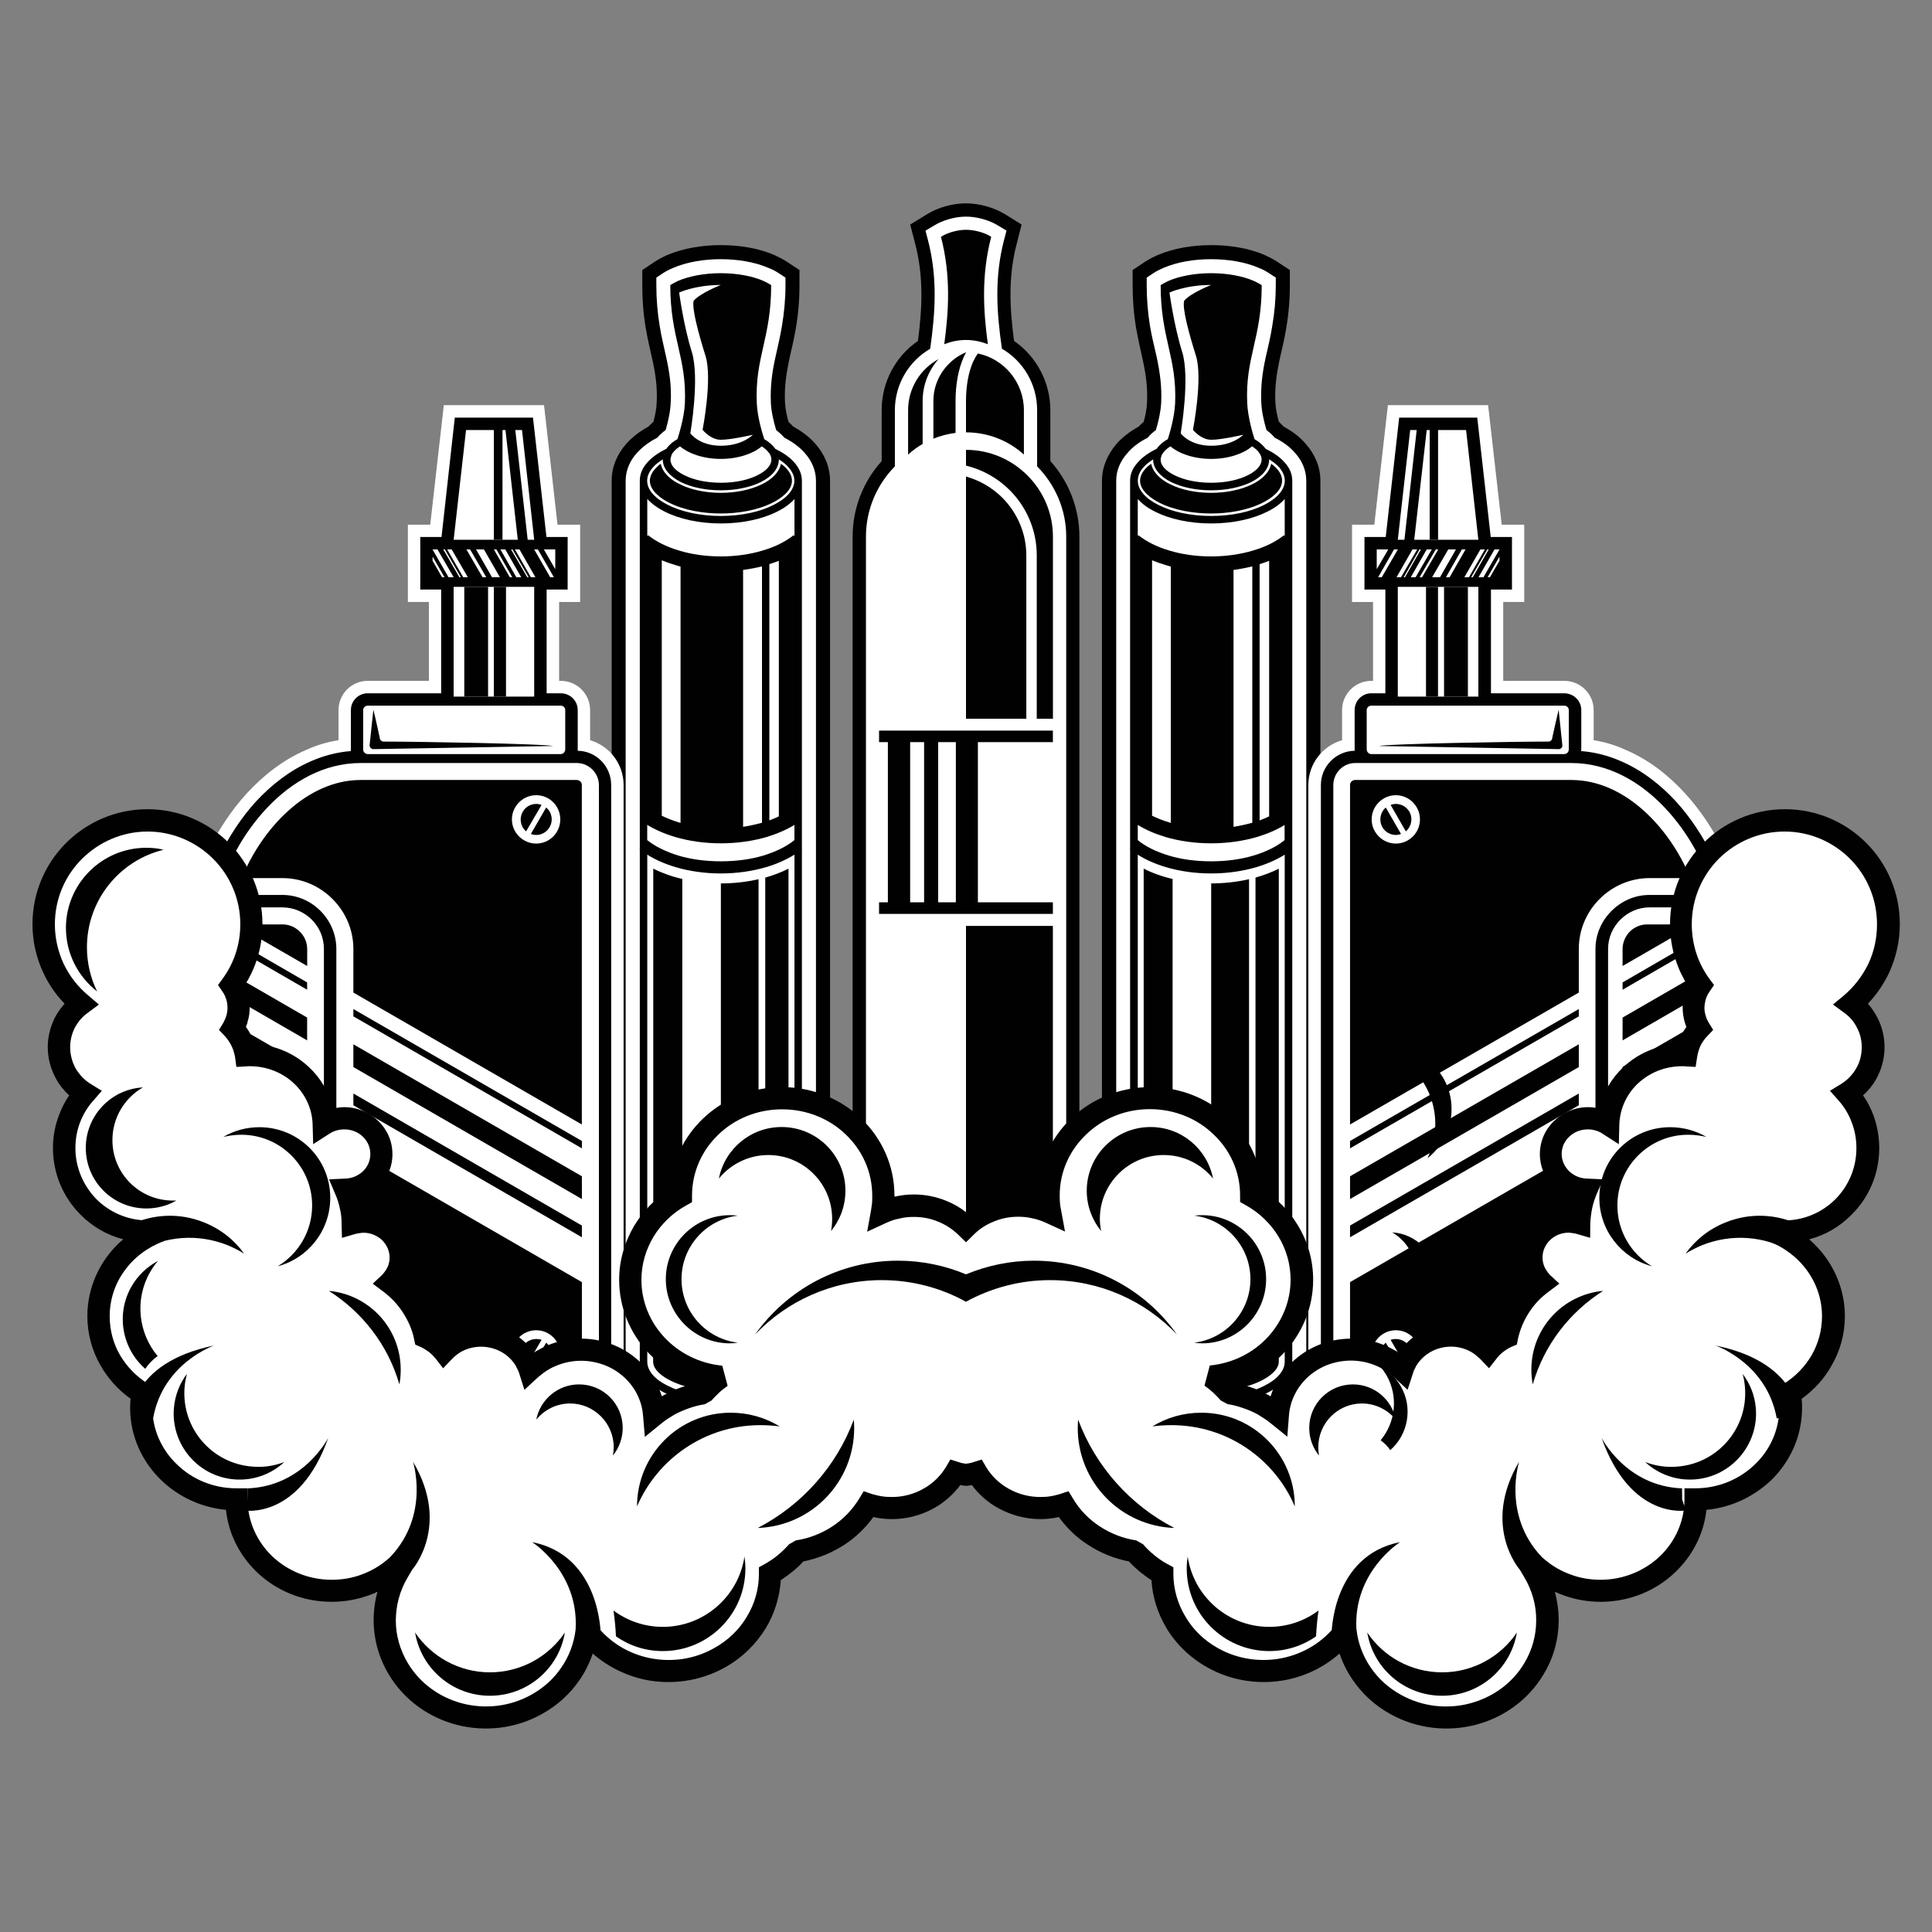 <?xml version="1.0" encoding="utf-8"?>
<!-- Generator: Adobe Illustrator 16.0.0, SVG Export Plug-In . SVG Version: 6.00 Build 0)  -->
<!DOCTYPE svg PUBLIC "-//W3C//DTD SVG 1.1 Tiny//EN" "http://www.w3.org/Graphics/SVG/1.1/DTD/svg11-tiny.dtd">
<svg version="1.1" baseProfile="tiny" id="Calque_1" xmlns:x="http://ns.adobe.com/Extensibility/1.0/" xmlns:i="http://ns.adobe.com/AdobeIllustrator/10.0/" xmlns:graph="http://ns.adobe.com/Graphs/1.0/"
	 xmlns="http://www.w3.org/2000/svg" xmlns:xlink="http://www.w3.org/1999/xlink" xmlns:a="http://ns.adobe.com/AdobeSVGViewerExtensions/3.0/"
	 x="0px" y="0px" width="32px" height="32px" viewBox="0 0 32 32" xml:space="preserve">
<rect x="0" y="0" width="32" height="32" fill="#808080" stroke="none"/>
<path fill-rule="evenodd" fill="#010101" d="M18.861,7.065c0.025-0.029,0.053-0.051,0.082-0.078
	c0.029-0.105,0.053-0.218,0.055-0.325c0.012-0.241-0.018-0.462-0.07-0.697c-0.037-0.174-0.078-0.349-0.109-0.523
	c-0.041-0.237-0.059-0.479-0.059-0.719v-0.25l0.209-0.14c0.064-0.041,0.131-0.076,0.203-0.107c0.273-0.118,0.592-0.166,0.889-0.166
	c0.299,0,0.619,0.047,0.891,0.166c0.07,0.032,0.137,0.067,0.199,0.107l0.213,0.14v0.25c0,0.24-0.02,0.481-0.061,0.719
	c-0.029,0.174-0.07,0.349-0.111,0.523c-0.049,0.235-0.08,0.456-0.068,0.697c0.006,0.107,0.027,0.22,0.059,0.325
	c0.025,0.027,0.055,0.049,0.076,0.078c0.141,0.076,0.268,0.168,0.369,0.288c0.152,0.172,0.242,0.381,0.242,0.61
	c0,4.972,0,9.573,0,14.592c0,0.43-0.303,0.747-0.666,0.93c-0.344,0.174-0.756,0.244-1.143,0.244c-0.383,0-0.797-0.07-1.141-0.244
	c-0.363-0.183-0.668-0.5-0.668-0.93c0-5.02,0-9.621,0-14.592c0-0.229,0.094-0.438,0.24-0.61C18.598,7.233,18.725,7.141,18.861,7.065
	L18.861,7.065z"/>
<path fill-rule="evenodd" fill="#FFFFFF" d="M19.01,7.25c0.037-0.049,0.084-0.089,0.135-0.127c0.045-0.145,0.08-0.308,0.088-0.453
	c0.012-0.267-0.02-0.496-0.074-0.755c-0.039-0.171-0.082-0.339-0.111-0.513c-0.037-0.226-0.055-0.45-0.055-0.679V4.598l0.105-0.07
	c0.051-0.035,0.109-0.063,0.164-0.087c0.244-0.107,0.533-0.148,0.799-0.148c0.264,0,0.555,0.041,0.799,0.148
	c0.057,0.023,0.111,0.052,0.164,0.087l0.107,0.07v0.125c0,0.229-0.02,0.453-0.059,0.679c-0.027,0.174-0.068,0.342-0.107,0.513
	c-0.057,0.259-0.086,0.488-0.074,0.755c0.006,0.145,0.043,0.308,0.086,0.453c0.051,0.038,0.096,0.079,0.137,0.127
	c0.129,0.064,0.248,0.148,0.34,0.256c0.113,0.127,0.182,0.285,0.182,0.456c0,4.916,0,9.651,0,14.592
	c0,0.338-0.254,0.579-0.535,0.721c-0.311,0.156-0.691,0.221-1.039,0.221c-0.346,0-0.727-0.064-1.037-0.221
	c-0.281-0.142-0.537-0.383-0.537-0.721c0-4.941,0-9.676,0-14.592c0-0.171,0.07-0.329,0.184-0.456
	C18.762,7.398,18.881,7.314,19.01,7.25L19.01,7.25z"/>
<path fill="#010101" d="M20.779,7.274c0.07,0.04,0.129,0.089,0.17,0.142c0.006,0.006,0.008,0.012,0.014,0.018
	c0.133,0.064,0.24,0.139,0.316,0.227c0.082,0.089,0.125,0.191,0.125,0.302v6.097l0.002,0.006l-0.002,0.003v8.486
	c0,0.204-0.156,0.385-0.41,0.513c-0.24,0.121-0.57,0.196-0.934,0.196s-0.693-0.075-0.932-0.196c-0.252-0.128-0.41-0.309-0.41-0.513
	v-8.486l-0.006-0.003l0.006-0.006V7.962c0-0.111,0.043-0.212,0.127-0.302c0.074-0.087,0.182-0.162,0.314-0.227
	c0.004-0.006,0.01-0.012,0.012-0.018c0.043-0.053,0.1-0.102,0.172-0.142c0.025-0.078,0.109-0.351,0.121-0.593
	c0.031-0.766-0.24-1.071-0.24-1.958c0.037-0.024,0.084-0.047,0.131-0.07c0.182-0.078,0.432-0.127,0.705-0.127
	c0.275,0,0.525,0.049,0.705,0.127c0.049,0.023,0.094,0.046,0.133,0.07c0,0.887-0.275,1.192-0.24,1.958
	C20.67,6.923,20.754,7.196,20.779,7.274L20.779,7.274z M20.061,4.72c-0.424,0-0.691,0.125-0.691,0.125s0.074,0.546,0.209,0.979
	c0.137,0.43-0.023,1.353-0.023,1.353s0.145,0.206,0.506,0.206c0.363,0,0.531-0.182,0.531-0.182s-0.357,0.083-0.531,0.083
	c-0.172,0-0.303-0.165-0.303-0.165s0.166-0.848,0.051-1.222c-0.119-0.378-0.23-0.787-0.197-0.915
	C19.717,4.854,20.061,4.72,20.061,4.72L20.061,4.72z M18.855,8.865c0.131,0.104,0.309,0.194,0.516,0.255
	c0.207,0.062,0.439,0.096,0.689,0.096s0.484-0.035,0.689-0.096c0.211-0.061,0.387-0.15,0.518-0.255l0.012,0.015V8.265
	c-0.07,0.078-0.166,0.15-0.285,0.208c-0.24,0.122-0.57,0.197-0.934,0.197s-0.693-0.075-0.932-0.197
	c-0.119-0.059-0.215-0.131-0.283-0.208V8.88L18.855,8.865z M21.021,9.289c-0.051,0.02-0.102,0.038-0.158,0.055v4.244
	c0.057-0.021,0.107-0.041,0.158-0.067V9.289z M20.742,9.382c-0.098,0.023-0.203,0.043-0.311,0.058v4.255
	c0.107-0.017,0.213-0.041,0.311-0.067V9.382z M19.393,9.385c-0.029-0.009-0.061-0.019-0.09-0.027
	c-0.078-0.023-0.15-0.049-0.221-0.078v4.231c0.088,0.043,0.186,0.081,0.289,0.113l0.021,0.005V9.385z M21.279,13.663
	c-0.131,0.081-0.287,0.148-0.459,0.2c-0.229,0.067-0.488,0.105-0.76,0.105c-0.273,0-0.531-0.038-0.758-0.105
	c-0.172-0.052-0.328-0.12-0.457-0.2v0.252c0.129,0.107,0.309,0.194,0.521,0.258c0.205,0.061,0.441,0.093,0.693,0.093
	s0.49-0.032,0.695-0.093c0.213-0.063,0.391-0.15,0.523-0.258V13.663z M21.182,14.388c-0.123,0.061-0.254,0.11-0.387,0.148v6.603
	c-0.035,0.012-0.072,0.021-0.107,0.03v-6.607c-0.213,0.049-0.426,0.07-0.627,0.07v6.605c-0.176,0-0.365-0.014-0.545-0.052
	c-0.031-0.005-0.063-0.013-0.094-0.021v-6.606c-0.166-0.037-0.332-0.096-0.479-0.171v6.777c0.043,0.035,0.092,0.061,0.133,0.082
	c0.133,0.066,0.285,0.115,0.439,0.147c0.18,0.039,0.369,0.052,0.545,0.052c0.178,0,0.365-0.013,0.545-0.052
	c0.158-0.032,0.309-0.081,0.439-0.147c0.039-0.021,0.088-0.047,0.137-0.082V14.388z M18.943,21.624v0.652
	c0.068,0.103,0.211,0.184,0.307,0.229c0.291,0.137,0.645,0.187,0.953,0.187c0.176,0,0.365-0.018,0.545-0.056
	c-0.221,0.067-0.465,0.096-0.688,0.096c-0.299,0-0.643-0.053-0.916-0.188c-0.061-0.028-0.137-0.079-0.201-0.139v0.149
	c0,0.144,0.176,0.26,0.283,0.313c0.248,0.125,0.561,0.173,0.834,0.173c0.275,0,0.586-0.048,0.832-0.173
	c0.111-0.054,0.289-0.17,0.289-0.313v-0.931c-0.154,0.072-0.322,0.126-0.494,0.16c-0.213,0.043-0.426,0.061-0.627,0.061
	c-0.197,0-0.412-0.018-0.625-0.061C19.264,21.75,19.094,21.696,18.943,21.624L18.943,21.624z M21.279,14.156
	c-0.133,0.083-0.291,0.153-0.467,0.206c-0.225,0.067-0.482,0.105-0.752,0.105s-0.525-0.038-0.752-0.105
	c-0.174-0.053-0.334-0.122-0.463-0.206v8.398c0,0.154,0.127,0.298,0.338,0.4c0.223,0.114,0.533,0.185,0.877,0.185
	c0.346,0,0.656-0.07,0.879-0.185c0.209-0.103,0.34-0.246,0.34-0.4V14.156z M21.055,7.681c-0.031,0.156-0.174,0.272-0.313,0.339
	c-0.203,0.102-0.455,0.143-0.682,0.143s-0.477-0.041-0.68-0.143c-0.139-0.067-0.281-0.183-0.313-0.339
	c-0.1,0.072-0.184,0.168-0.184,0.281c0,0.167,0.186,0.296,0.316,0.363c0.256,0.13,0.578,0.18,0.859,0.18
	c0.285,0,0.604-0.05,0.859-0.18c0.133-0.067,0.318-0.195,0.318-0.363C21.238,7.849,21.154,7.753,21.055,7.681L21.055,7.681z
	 M21.021,7.608v0.003v0.002c0,0.147-0.113,0.279-0.297,0.372c-0.172,0.084-0.406,0.136-0.664,0.136c-0.256,0-0.49-0.052-0.662-0.136
	C19.215,7.893,19.1,7.761,19.1,7.614l0.002-0.002V7.608c-0.066,0.041-0.121,0.084-0.164,0.133c-0.061,0.07-0.092,0.142-0.092,0.221
	c0,0.153,0.127,0.293,0.338,0.4c0.223,0.114,0.533,0.184,0.877,0.184c0.346,0,0.656-0.07,0.879-0.184
	c0.209-0.107,0.34-0.247,0.34-0.4c0-0.079-0.035-0.151-0.092-0.221C21.143,7.692,21.088,7.649,21.021,7.608L21.021,7.608z
	 M19.256,7.515L19.256,7.515l-0.002,0.003l0,0L19.25,7.524l0,0l0,0v0.002h-0.004l0,0l0,0l0,0v0.002l0,0l0,0l0,0l0,0v0.003h-0.002
	l0,0l0,0l0,0v0.003l0,0l0,0l0,0l0,0l0,0v0.003h-0.002l0,0l0,0l0,0v0.003l0,0l0,0l0,0l0,0v0.003l0,0l0,0h-0.004l0,0v0.003l0,0l0,0
	l0,0l0,0l0,0V7.55l0,0l-0.002,0.003l0,0l0,0l0,0v0.003l0,0l0,0l0,0l0,0v0.003c-0.006,0.011-0.01,0.022-0.01,0.035l0,0l0,0v0.002l0,0
	l0,0l0,0v0.003l0,0l0,0v0.003l0,0l0,0h-0.002v0.003l0,0l0,0l0,0l0,0v0.003l0,0l0,0l0,0l0,0v0.003l0,0l0,0l0,0l0,0l0,0v0.002l0,0
	c0,0.098,0.086,0.188,0.229,0.258c0.154,0.078,0.369,0.125,0.607,0.125c0.24,0,0.453-0.046,0.609-0.125
	c0.139-0.07,0.227-0.16,0.227-0.258l0,0V7.611l0,0l0,0l0,0l0,0l0,0V7.608l0,0l0,0l0,0l0,0V7.605l0,0l0,0l0,0l0,0V7.602l0,0l0,0l0,0
	V7.599l0,0l0,0V7.596l0,0l0,0l0,0V7.594l0,0l0,0c-0.004-0.012-0.006-0.023-0.008-0.035V7.556l0,0l0,0l0,0l0,0l-0.004-0.003l0,0l0,0
	l0,0V7.55l0,0V7.548l0,0l0,0l0,0h-0.004l0,0V7.544l0,0l0,0l0,0l0,0V7.542l0,0l0,0l0,0l0,0l-0.002-0.003l0,0l0,0l0,0l0,0V7.535l0,0
	l0,0l0,0l0,0l0,0l-0.004-0.003l0,0l0,0l0,0l0,0V7.529l0,0l0,0l0,0l0,0l-0.002-0.002l0,0l0,0l0,0l0,0V7.524l0,0l0,0l-0.004-0.006
	h-0.002V7.515l0,0C20.861,7.506,20.855,7.5,20.85,7.492c-0.025-0.035-0.064-0.07-0.113-0.099c-0.07,0.061-0.162,0.11-0.27,0.145
	c-0.119,0.04-0.258,0.063-0.406,0.063c-0.145,0-0.285-0.023-0.404-0.063c-0.107-0.035-0.199-0.084-0.27-0.145
	c-0.049,0.029-0.088,0.063-0.115,0.099C19.264,7.5,19.26,7.506,19.256,7.515L19.256,7.515z"/>
<path fill-rule="evenodd" fill="#010101" d="M10.741,7.065c0.026-0.029,0.052-0.051,0.081-0.078
	c0.029-0.105,0.052-0.218,0.055-0.325c0.012-0.241-0.018-0.462-0.07-0.697c-0.038-0.174-0.081-0.349-0.11-0.523
	c-0.041-0.237-0.059-0.479-0.059-0.719v-0.25l0.21-0.14c0.063-0.041,0.13-0.076,0.199-0.107c0.276-0.118,0.596-0.166,0.892-0.166
	c0.299,0,0.618,0.047,0.891,0.166c0.07,0.032,0.136,0.067,0.2,0.107l0.212,0.14v0.25c0,0.24-0.02,0.481-0.061,0.719
	c-0.029,0.174-0.073,0.349-0.111,0.523C13.021,6.2,12.99,6.421,13.002,6.662c0.005,0.107,0.028,0.22,0.058,0.325
	c0.026,0.027,0.053,0.049,0.078,0.078c0.137,0.076,0.265,0.168,0.369,0.288c0.151,0.172,0.241,0.381,0.241,0.61
	c0,4.972,0,9.573,0,14.592c0,0.43-0.302,0.747-0.665,0.93c-0.346,0.174-0.757,0.244-1.144,0.244c-0.383,0-0.798-0.07-1.144-0.244
	c-0.36-0.183-0.664-0.5-0.664-0.93c0-5.02,0-9.621,0-14.592c0-0.229,0.089-0.438,0.24-0.61C10.477,7.233,10.604,7.141,10.741,7.065
	L10.741,7.065z"/>
<path fill-rule="evenodd" fill="#FFFFFF" d="M10.886,7.25c0.041-0.049,0.087-0.089,0.139-0.127c0.043-0.145,0.078-0.308,0.084-0.453
	c0.015-0.267-0.018-0.496-0.075-0.755c-0.038-0.171-0.079-0.339-0.107-0.513c-0.038-0.226-0.056-0.45-0.056-0.679V4.598l0.105-0.07
	c0.052-0.035,0.108-0.063,0.165-0.087c0.244-0.107,0.534-0.148,0.798-0.148c0.264,0,0.554,0.041,0.798,0.148
	c0.058,0.023,0.114,0.052,0.166,0.087l0.107,0.07v0.125c0,0.229-0.021,0.453-0.059,0.679c-0.029,0.174-0.069,0.342-0.107,0.513
	c-0.058,0.259-0.087,0.488-0.076,0.755c0.006,0.145,0.044,0.308,0.088,0.453c0.048,0.038,0.095,0.079,0.136,0.127
	c0.125,0.064,0.247,0.148,0.34,0.256c0.113,0.127,0.183,0.285,0.183,0.456c0,4.916,0,9.651,0,14.592
	c0,0.338-0.255,0.579-0.537,0.721c-0.313,0.156-0.691,0.221-1.039,0.221c-0.345,0-0.726-0.064-1.04-0.221
	c-0.278-0.142-0.536-0.383-0.536-0.721c0-4.941,0-9.676,0-14.592c0-0.171,0.069-0.329,0.183-0.456
	C10.642,7.398,10.761,7.314,10.886,7.25L10.886,7.25z"/>
<path fill="#010101" d="M12.659,7.274c0.07,0.04,0.128,0.089,0.168,0.142c0.006,0.006,0.008,0.012,0.014,0.018
	c0.13,0.064,0.241,0.139,0.316,0.227c0.079,0.089,0.125,0.191,0.125,0.302v6.097l0.003,0.006l-0.003,0.003v8.486
	c0,0.204-0.157,0.385-0.41,0.513c-0.24,0.121-0.572,0.196-0.934,0.196c-0.363,0-0.693-0.075-0.932-0.196
	c-0.255-0.128-0.409-0.309-0.409-0.513v-8.486l-0.005-0.003l0.005-0.006V7.962c0-0.111,0.044-0.212,0.125-0.302
	c0.076-0.087,0.183-0.162,0.316-0.227c0.003-0.006,0.008-0.012,0.012-0.018c0.041-0.053,0.099-0.102,0.171-0.142
	c0.024-0.078,0.111-0.351,0.123-0.593c0.032-0.766-0.242-1.071-0.242-1.958c0.038-0.024,0.081-0.047,0.13-0.07
	c0.183-0.078,0.433-0.127,0.706-0.127c0.276,0,0.525,0.049,0.705,0.127c0.049,0.023,0.093,0.046,0.13,0.07
	c0,0.887-0.272,1.192-0.238,1.958C12.546,6.923,12.633,7.196,12.659,7.274L12.659,7.274z M11.939,4.72
	c-0.423,0-0.69,0.125-0.69,0.125s0.072,0.546,0.208,0.979c0.137,0.43-0.023,1.353-0.023,1.353s0.145,0.206,0.505,0.206
	c0.362,0,0.531-0.182,0.531-0.182s-0.356,0.083-0.531,0.083c-0.171,0-0.302-0.165-0.302-0.165s0.166-0.848,0.049-1.222
	c-0.118-0.378-0.229-0.787-0.197-0.915C11.597,4.854,11.939,4.72,11.939,4.72L11.939,4.72z M10.735,8.865
	c0.13,0.104,0.307,0.194,0.516,0.255c0.204,0.062,0.438,0.096,0.688,0.096c0.249,0,0.484-0.035,0.688-0.096
	c0.209-0.061,0.386-0.15,0.517-0.255l0.015,0.015V8.265c-0.069,0.078-0.168,0.15-0.285,0.208c-0.24,0.122-0.572,0.197-0.934,0.197
	c-0.363,0-0.693-0.075-0.932-0.197c-0.119-0.059-0.214-0.131-0.287-0.208V8.88L10.735,8.865z M12.9,9.289
	c-0.053,0.02-0.102,0.038-0.157,0.055v4.244c0.055-0.021,0.108-0.041,0.157-0.067V9.289z M12.621,9.382
	c-0.099,0.023-0.204,0.043-0.313,0.058v4.255c0.109-0.017,0.214-0.041,0.313-0.067V9.382z M11.271,9.385
	c-0.032-0.009-0.061-0.019-0.089-0.027c-0.079-0.023-0.151-0.049-0.221-0.078v4.231c0.086,0.043,0.186,0.081,0.29,0.113l0.021,0.005
	V9.385z M13.158,13.663c-0.133,0.081-0.288,0.148-0.458,0.2c-0.23,0.067-0.488,0.105-0.761,0.105c-0.273,0-0.531-0.038-0.757-0.105
	c-0.175-0.052-0.329-0.12-0.462-0.2v0.252c0.133,0.107,0.314,0.194,0.522,0.258c0.209,0.061,0.444,0.093,0.697,0.093
	c0.252,0,0.491-0.032,0.697-0.093c0.208-0.063,0.389-0.15,0.522-0.258V13.663z M13.06,14.388c-0.121,0.061-0.252,0.11-0.385,0.148
	v6.603c-0.036,0.012-0.073,0.021-0.111,0.03v-6.607c-0.209,0.049-0.424,0.07-0.624,0.07v6.605c-0.177,0-0.366-0.014-0.545-0.052
	c-0.032-0.005-0.061-0.013-0.094-0.021v-6.606c-0.167-0.037-0.331-0.096-0.481-0.171v6.777c0.047,0.035,0.096,0.061,0.136,0.082
	c0.134,0.066,0.285,0.115,0.439,0.147c0.179,0.039,0.368,0.052,0.545,0.052c0.176,0,0.365-0.013,0.545-0.052
	c0.157-0.032,0.305-0.081,0.438-0.147c0.042-0.021,0.09-0.047,0.137-0.082V14.388z M10.819,21.624v0.652
	c0.073,0.103,0.215,0.184,0.311,0.229c0.29,0.137,0.644,0.187,0.952,0.187c0.177,0,0.366-0.018,0.545-0.056
	c-0.221,0.067-0.467,0.096-0.688,0.096c-0.299,0-0.644-0.053-0.915-0.188c-0.061-0.028-0.143-0.079-0.206-0.139v0.149
	c0,0.144,0.177,0.26,0.288,0.313c0.247,0.125,0.56,0.173,0.833,0.173c0.273,0,0.586-0.048,0.833-0.173
	c0.111-0.054,0.288-0.17,0.288-0.313v-0.931c-0.154,0.072-0.322,0.126-0.496,0.16c-0.209,0.043-0.427,0.061-0.624,0.061
	c-0.198,0-0.413-0.018-0.624-0.061C11.141,21.75,10.973,21.696,10.819,21.624L10.819,21.624z M13.158,14.156
	c-0.133,0.083-0.29,0.153-0.467,0.206c-0.227,0.067-0.481,0.105-0.751,0.105s-0.526-0.038-0.752-0.105
	c-0.177-0.053-0.334-0.122-0.467-0.206v8.398c0,0.154,0.13,0.298,0.342,0.4c0.224,0.114,0.535,0.185,0.877,0.185
	c0.345,0,0.656-0.07,0.877-0.185c0.211-0.103,0.342-0.246,0.342-0.4V14.156z M12.935,7.681c-0.032,0.156-0.174,0.272-0.314,0.339
	c-0.206,0.102-0.456,0.143-0.682,0.143S11.463,8.122,11.26,8.02c-0.143-0.067-0.284-0.183-0.316-0.339
	c-0.095,0.072-0.18,0.168-0.18,0.281c0,0.167,0.183,0.296,0.316,0.363c0.255,0.13,0.577,0.18,0.859,0.18
	c0.285,0,0.604-0.05,0.859-0.18c0.134-0.067,0.319-0.195,0.319-0.363C13.118,7.849,13.034,7.753,12.935,7.681L12.935,7.681z
	 M12.9,7.608v0.003v0.002c0,0.147-0.113,0.279-0.299,0.372c-0.169,0.084-0.403,0.136-0.662,0.136s-0.491-0.052-0.662-0.136
	c-0.183-0.093-0.299-0.224-0.299-0.372V7.611V7.608c-0.063,0.041-0.122,0.084-0.163,0.133c-0.061,0.07-0.096,0.142-0.096,0.221
	c0,0.153,0.13,0.293,0.342,0.4c0.224,0.114,0.535,0.184,0.877,0.184c0.345,0,0.656-0.07,0.877-0.184
	c0.211-0.107,0.342-0.247,0.342-0.4c0-0.079-0.035-0.151-0.096-0.221C13.021,7.692,12.966,7.649,12.9,7.608L12.9,7.608z
	 M11.133,7.515L11.133,7.515v0.003l0,0L11.13,7.524l0,0l0,0l-0.003,0.002l0,0l0,0l0,0l0,0v0.002l0,0l0,0l0,0l0,0l-0.002,0.003l0,0
	l0,0l0,0l0,0v0.003l0,0l0,0l0,0l0,0h-0.003v0.003l0,0l0,0l0,0l0,0v0.003l0,0l0,0l0,0l0,0v0.003h-0.003l0,0l0,0l0,0v0.003l0,0l0,0
	l0,0l0,0l0,0V7.55l0,0l-0.002,0.003l0,0l0,0l0,0v0.003l0,0l0,0l0,0l0,0v0.003c-0.006,0.011-0.009,0.022-0.009,0.035l0,0l0,0v0.002
	l0,0l0,0h-0.003v0.003l0,0l0,0v0.003l0,0l0,0l0,0v0.003l0,0l0,0l0,0l0,0v0.003l0,0l0,0l0,0l0,0v0.003l0,0l0,0l0,0l0,0l0,0v0.002l0,0
	c0,0.098,0.087,0.188,0.23,0.258c0.153,0.078,0.368,0.125,0.606,0.125c0.238,0,0.452-0.046,0.606-0.125
	c0.142-0.07,0.229-0.16,0.229-0.258l0,0V7.611l0,0l0,0l0,0l0,0l0,0V7.608l0,0l0,0l0,0l0,0V7.605l0,0l0,0l0,0l0,0V7.602l0,0l0,0l0,0
	V7.599l0,0l0,0V7.596l0,0l0,0l0,0V7.594l0,0l0,0c-0.003-0.012-0.006-0.023-0.008-0.035V7.556l0,0h-0.003l0,0l0,0V7.553l0,0l0,0l0,0
	V7.55l0,0V7.548h-0.003l0,0l0,0l0,0l0,0V7.544l0,0l0,0l0,0l0,0V7.542l0,0l0,0h-0.003l0,0V7.539l0,0l0,0l0,0l0,0V7.535l0,0l0,0l0,0
	h-0.003l0,0V7.532l0,0l0,0l0,0l0,0V7.529l0,0l0,0h-0.002l0,0V7.527l0,0l0,0l0,0l0,0V7.524l0,0l0,0l-0.006-0.006l0,0V7.515l0,0
	C12.74,7.506,12.735,7.5,12.729,7.492c-0.026-0.035-0.067-0.07-0.113-0.099c-0.07,0.061-0.163,0.11-0.271,0.145
	c-0.122,0.04-0.258,0.063-0.406,0.063c-0.145,0-0.285-0.023-0.404-0.063c-0.107-0.035-0.2-0.084-0.272-0.145
	c-0.047,0.029-0.084,0.063-0.113,0.099C11.144,7.5,11.138,7.506,11.133,7.515L11.133,7.515z"/>
<path fill-rule="evenodd" fill="#010101" d="M17.398,7.637c0.309,0.345,0.48,0.79,0.48,1.25v13.802c0,0.182-0.049,0.356-0.146,0.511
	c-0.346,0.542-1.164,0.595-1.742,0.58c-0.261-0.006-0.525-0.023-0.78-0.074c-0.542-0.109-1.088-0.387-1.088-1.017V8.888
	c0-0.461,0.17-0.905,0.481-1.25V6.793c0-0.459,0.226-0.889,0.601-1.146c0.072-0.549,0.096-1.069-0.047-1.614l-0.081-0.314
	l0.279-0.171c0.183-0.113,0.426-0.18,0.644-0.18c0.218,0,0.461,0.067,0.647,0.18l0.275,0.171l-0.08,0.314
	c-0.143,0.545-0.119,1.064-0.045,1.614c0.373,0.258,0.601,0.688,0.601,1.146V7.637z"/>
<path fill-rule="evenodd" fill="#FFFFFF" d="M17.178,7.724c0.297,0.302,0.482,0.714,0.482,1.164v13.802
	c0,0.142-0.035,0.275-0.111,0.395c-0.293,0.456-1.07,0.49-1.555,0.479c-0.563-0.015-1.651-0.102-1.651-0.873V8.888
	c0-0.45,0.182-0.861,0.479-1.164V6.793c0-0.433,0.235-0.813,0.585-1.016c0.087-0.618,0.122-1.187-0.037-1.8l-0.041-0.156l0.14-0.084
	C15.62,3.643,15.826,3.588,16,3.588c0.177,0,0.38,0.055,0.532,0.148l0.139,0.084l-0.041,0.156c-0.159,0.613-0.125,1.182-0.035,1.8
	c0.349,0.203,0.583,0.583,0.583,1.016V7.724z"/>
<path fill-rule="evenodd" fill="#010101" d="M16.003,5.834L16.003,5.834c-0.018,0.029-0.032,0.062-0.046,0.093
	c-0.082,0.186-0.13,0.438-0.13,0.714V7.17c-0.128,0.017-0.253,0.049-0.367,0.096V6.642c0-0.241,0.099-0.459,0.256-0.615
	C15.796,5.945,15.893,5.879,16.003,5.834L16.003,5.834z M16.197,5.855c0.435,0.09,0.762,0.479,0.762,0.938v0.736
	C16.706,7.3,16.369,7.161,16,7.161l0,0l0,0v-0.52c0-0.252,0.043-0.482,0.116-0.645C16.143,5.939,16.168,5.893,16.197,5.855
	L16.197,5.855z M15.283,7.353c-0.087,0.049-0.169,0.11-0.242,0.177V6.793c0-0.363,0.204-0.683,0.505-0.845
	c-0.166,0.185-0.264,0.43-0.264,0.693V7.353z"/>
<path fill-rule="evenodd" fill="#010101" d="M16,3.806c-0.113,0-0.285,0.034-0.415,0.116c0.168,0.647,0.128,1.236,0.055,1.779
	c0.111-0.043,0.233-0.07,0.36-0.07l0,0c0.127,0,0.25,0.027,0.362,0.07c-0.073-0.542-0.113-1.132,0.056-1.779
	C16.287,3.84,16.116,3.806,16,3.806L16,3.806z"/>
<path fill-rule="evenodd" fill="#010101" d="M15.306,14.945h-0.231v-2.653h0.231V14.945z M15.832,14.945h-0.293v-2.653h0.293V14.945
	z M17.439,12.101v0.191h-1.242v2.653h1.242v0.192H14.56v-0.192h0.146v-2.653H14.56v-0.191H17.439z"/>
<path fill-rule="evenodd" fill="#010101" d="M17.439,15.334v7.355c0,0.511-0.616,0.655-1.306,0.655c-0.049,0-0.093,0-0.127-0.003
	c-0.276-0.006-1.237-0.037-1.237-0.443v-0.209c0,0.006,0,0.015,0.003,0.02l0,0c0,0.007,0,0.013,0,0.018l0,0
	c0.003,0.006,0.003,0.011,0.003,0.018l0,0c0.083,0.351,0.955,0.384,1.225,0.39l0,0h0.006c0.287,0.008,1.004,0,1.182-0.281
	c0.031-0.051,0.043-0.105,0.043-0.163v-0.206c0,0.058-0.012,0.11-0.043,0.159c-0.178,0.281-0.895,0.29-1.182,0.281H16v-7.589H17.439
	z"/>
<path fill-rule="evenodd" fill="#010101" d="M16,7.451L16,7.451v0.261c0.278,0.068,0.528,0.21,0.725,0.407
	c0.277,0.279,0.447,0.659,0.447,1.08v2.706h0.268V8.888C17.439,8.099,16.792,7.451,16,7.451L16,7.451z M16,7.893v4.012h0.999V9.198
	c0-0.371-0.154-0.71-0.398-0.955C16.435,8.078,16.229,7.957,16,7.893L16,7.893z"/>
<path fill-rule="evenodd" fill="#FFFFFF" d="M24.898,11.277h1.01c0.27,0,0.488,0.217,0.488,0.484v0.499
	c0.186,0.029,0.365,0.084,0.539,0.164c0.377,0.162,0.705,0.42,0.98,0.722c0.5,0.545,0.947,1.413,0.947,2.163v7.699
	c0,0.428-0.346,0.775-0.771,0.775h-5.646c-0.426,0-0.775-0.348-0.775-0.775V13.003c0-0.351,0.236-0.649,0.559-0.743v-0.499
	c0-0.267,0.217-0.484,0.484-0.484h0.029V9.971h-0.348V8.69h0.369l0.225-1.979h1.66l0.225,1.979h0.373v1.28h-0.348V11.277z"/>
<path fill-rule="evenodd" fill="#010101" d="M24.693,11.483h1.215c0.156,0,0.283,0.124,0.283,0.278v0.653
	c0,0.009,0,0.017-0.004,0.026c0.232,0.018,0.455,0.076,0.668,0.171c0.348,0.151,0.654,0.391,0.91,0.67
	c0.461,0.508,0.895,1.326,0.895,2.026v7.699c0,0.314-0.256,0.57-0.568,0.57h-5.646c-0.313,0-0.568-0.256-0.568-0.57V13.003
	c0-0.31,0.25-0.563,0.559-0.568c0-0.009,0-0.014,0-0.021v-0.653c0-0.154,0.123-0.278,0.277-0.278h0.232V9.765H22.6V8.894h0.352
	l0.223-1.977h1.293l0.223,1.977h0.352v0.871h-0.348V11.483z"/>
<path fill-rule="evenodd" fill="#FFFFFF" d="M22.445,12.638h3.582c1.219,0,2.111,1.233,2.357,2.185h-1.063
	c-0.244,0-0.467,0.102-0.629,0.265c-0.164,0.162-0.266,0.386-0.266,0.629v6.202c0,0.245,0.102,0.468,0.266,0.631
	c0.162,0.162,0.385,0.265,0.629,0.265h1.131v0.193c0,0.201-0.162,0.367-0.361,0.367h-5.646c-0.199,0-0.361-0.166-0.361-0.367V13.003
	C22.084,12.804,22.246,12.638,22.445,12.638L22.445,12.638z M28.43,15.029c0.016,0.099,0.023,0.192,0.023,0.279v7.299h-1.131
	c-0.189,0-0.359-0.077-0.484-0.202s-0.203-0.297-0.203-0.486v-6.202c0-0.189,0.078-0.359,0.203-0.484
	c0.125-0.125,0.295-0.204,0.484-0.204H28.43z"/>
<path fill-rule="evenodd" fill="#010101" d="M28.068,15.311h-0.785c-0.109,0-0.213,0.044-0.289,0.12
	c-0.074,0.076-0.119,0.18-0.119,0.287v0.282L28.068,15.311z M26.875,16.272v0.121l1.26-0.729v-0.122L26.875,16.272z M26.875,16.854
	v0.378l1.26-0.729v-0.377L26.875,16.854z M26.875,17.671v0.194l1.26-0.728v-0.195L26.875,17.671z M26.875,18.605v3.313
	c0,0.108,0.045,0.213,0.119,0.288c0.078,0.076,0.18,0.119,0.289,0.119h0.852V17.88L26.875,18.605z"/>
<path fill-rule="evenodd" fill="#010101" d="M27.316,23.092c-0.311-0.003-0.604-0.124-0.822-0.345
	c-0.221-0.217-0.344-0.517-0.344-0.828V19.05l-3.789,2.186v1.772c0,0.046,0.037,0.084,0.084,0.084H27.316z M26.15,18.307v-0.195
	l-3.789,2.187v0.194L26.15,18.307z M26.15,17.674v-0.377l-3.789,2.186v0.377L26.15,17.674z M26.15,16.834v-0.121l-3.789,2.185v0.122
	L26.15,16.834z M26.15,16.44v-0.723c0-0.31,0.123-0.606,0.344-0.827c0.221-0.221,0.518-0.346,0.828-0.346h0.676
	c-0.33-0.813-1.074-1.625-1.971-1.625h-3.582c-0.047,0-0.084,0.038-0.084,0.083v5.623L26.15,16.44z"/>
<path fill-rule="evenodd" fill="#FFFFFF" d="M23.119,13.171c0.221,0,0.4,0.181,0.4,0.401c0,0.22-0.18,0.4-0.4,0.4
	c-0.219,0-0.4-0.181-0.4-0.4C22.719,13.352,22.9,13.171,23.119,13.171L23.119,13.171z"/>
<path fill-rule="evenodd" fill="#FFFFFF" d="M22.713,11.688h3.195c0.045,0,0.076,0.033,0.076,0.073v0.653
	c0,0.04-0.031,0.076-0.076,0.076h-3.195c-0.041,0-0.076-0.036-0.076-0.076v-0.653C22.637,11.721,22.672,11.688,22.713,11.688
	L22.713,11.688z"/>
<rect x="23.152" y="9.72" fill-rule="evenodd" fill="#FFFFFF" width="1.334" height="1.818"/>
<path fill-rule="evenodd" fill="#FFFFFF" d="M22.803,9.1h0.191l-0.191,0.328V9.1z M23.09,9.1h0.063l-0.266,0.461h-0.061L23.09,9.1z
	 M23.395,9.1h0.078l-0.268,0.461h-0.074L23.395,9.1z M23.512,9.1h0.023L23.27,9.562h-0.021L23.512,9.1z M23.631,9.1h0.084
	l-0.268,0.461h-0.08L23.631,9.1z M23.781,9.1h0.041l-0.268,0.461h-0.041L23.781,9.1z M23.988,9.1h0.127l-0.264,0.461h-0.131
	L23.988,9.1z M24.213,9.1h0.061L24.01,9.562h-0.061L24.213,9.1z M24.52,9.1h0.074L24.33,9.562h-0.076L24.52,9.1z M24.635,9.1h0.023
	l-0.264,0.461h-0.027L24.635,9.1z M24.754,9.1h0.082v0.002L24.57,9.562h-0.082L24.754,9.1z M24.836,9.219v0.069l-0.158,0.273h-0.039
	L24.836,9.219z"/>
<polygon fill-rule="evenodd" fill="#FFFFFF" points="23.357,7.123 24.283,7.123 24.486,8.94 23.152,8.94 "/>
<path fill-rule="evenodd" fill="#010101" d="M23.918,9.72h0.395v1.818h-0.395V9.72z M23.619,9.72h0.199v1.818h-0.199V9.72z"/>
<polygon fill-rule="evenodd" fill="#010101" points="23.471,7.068 23.637,7.068 23.418,8.993 23.256,8.993 "/>
<rect x="23.68" y="7.068" fill-rule="evenodd" fill="#010101" width="0.139" height="1.872"/>
<path fill-rule="evenodd" fill="#010101" d="M23.033,13.332c0.115-0.044,0.246,0.003,0.311,0.113
	c0.063,0.111,0.033,0.247-0.059,0.325L23.033,13.332z M23.205,13.813c-0.111,0.044-0.246-0.003-0.309-0.113
	c-0.061-0.111-0.035-0.247,0.057-0.325L23.205,13.813z"/>
<path fill-rule="evenodd" fill="#FFFFFF" d="M23.119,22.033c0.221,0,0.4,0.18,0.4,0.4c0,0.224-0.18,0.404-0.4,0.404
	c-0.219,0-0.4-0.181-0.4-0.404C22.719,22.213,22.9,22.033,23.119,22.033L23.119,22.033z"/>
<path fill-rule="evenodd" fill="#010101" d="M23.033,22.192c0.115-0.039,0.246,0.004,0.311,0.113
	c0.063,0.111,0.033,0.247-0.059,0.325L23.033,22.192z M23.205,22.677c-0.111,0.042-0.246-0.005-0.309-0.111
	c-0.061-0.111-0.035-0.247,0.057-0.327L23.205,22.677z"/>
<path fill-rule="evenodd" fill="#010101" d="M25.816,11.755l0.061,0.587c0.006,0.038-0.029,0.07-0.066,0.066l-2.971-0.052
	c0.166-0.038,2.262-0.073,2.805-0.073c0.037,0,0.066-0.028,0.066-0.066C25.711,12.217,25.783,11.89,25.816,11.755L25.816,11.755z"/>
<path fill-rule="evenodd" fill="#FFFFFF" d="M7.104,11.277H6.091c-0.268,0-0.484,0.217-0.484,0.484v0.499
	c-0.187,0.029-0.37,0.084-0.543,0.164c-0.375,0.162-0.705,0.42-0.981,0.722c-0.499,0.545-0.947,1.413-0.947,2.163v7.699
	c0,0.428,0.349,0.775,0.775,0.775h5.643c0.426,0,0.775-0.348,0.775-0.775V13.003c0-0.351-0.235-0.649-0.555-0.743v-0.499
	c0-0.267-0.217-0.484-0.487-0.484H9.261V9.971h0.348V8.69H9.234L9.011,6.711H7.351L7.126,8.69H6.756v1.28h0.348V11.277z"/>
<path fill-rule="evenodd" fill="#010101" d="M7.307,11.483H6.091c-0.154,0-0.279,0.124-0.279,0.278v0.653c0,0.009,0,0.017,0,0.026
	c-0.229,0.018-0.453,0.076-0.667,0.171c-0.348,0.151-0.652,0.391-0.911,0.67c-0.461,0.508-0.891,1.326-0.891,2.026v7.699
	c0,0.314,0.255,0.57,0.568,0.57h5.643c0.313,0,0.569-0.256,0.569-0.57V13.003c0-0.31-0.246-0.563-0.554-0.568
	c0-0.009,0-0.014,0-0.021v-0.653c0-0.154-0.125-0.278-0.281-0.278H9.054V9.765h0.348V8.894H9.051L8.828,6.917H7.533l-0.22,1.977
	H6.961v0.871h0.346V11.483z"/>
<path fill-rule="evenodd" fill="#FFFFFF" d="M9.553,12.638H5.975c-1.22,0-2.113,1.233-2.36,2.185h1.062
	c0.247,0,0.47,0.102,0.632,0.265c0.161,0.162,0.262,0.386,0.262,0.629v6.202c0,0.245-0.102,0.468-0.262,0.631
	c-0.162,0.162-0.386,0.265-0.632,0.265H3.546v0.193c0,0.201,0.165,0.367,0.365,0.367h5.643c0.201,0,0.366-0.166,0.366-0.367V13.003
	C9.919,12.804,9.754,12.638,9.553,12.638L9.553,12.638z M3.572,15.029c-0.019,0.099-0.026,0.192-0.026,0.279v7.299h1.131
	c0.189,0,0.363-0.077,0.488-0.202c0.125-0.125,0.2-0.297,0.2-0.486v-6.202c0-0.189-0.076-0.359-0.2-0.484
	c-0.125-0.125-0.299-0.204-0.488-0.204H3.572z"/>
<path fill-rule="evenodd" fill="#010101" d="M3.894,15.311h0.784c0.111,0,0.211,0.044,0.288,0.12
	c0.078,0.076,0.122,0.18,0.122,0.287v0.282L3.894,15.311z M5.087,16.272v0.121l-1.26-0.729v-0.122L5.087,16.272z M5.087,16.854
	v0.378l-1.26-0.729v-0.377L5.087,16.854z M5.087,17.671v0.194l-1.26-0.728v-0.195L5.087,17.671z M5.087,18.605v3.313
	c0,0.108-0.044,0.213-0.122,0.288c-0.077,0.076-0.177,0.119-0.288,0.119H3.827V17.88L5.087,18.605z"/>
<path fill-rule="evenodd" fill="#010101" d="M4.687,23.092c0.307-0.003,0.603-0.124,0.82-0.345c0.222-0.217,0.346-0.517,0.346-0.828
	V19.05l3.785,2.186v1.772c0,0.046-0.038,0.084-0.084,0.084H4.687z M5.853,18.307v-0.195l3.785,2.187v0.194L5.853,18.307z
	 M5.853,17.674v-0.377l3.785,2.186v0.377L5.853,17.674z M5.853,16.834v-0.121l3.785,2.185v0.122L5.853,16.834z M5.853,16.44v-0.723
	c0-0.31-0.124-0.606-0.346-0.827c-0.22-0.221-0.516-0.346-0.83-0.346H4.004c0.331-0.813,1.074-1.625,1.971-1.625h3.578
	c0.046,0,0.084,0.038,0.084,0.083v5.623L5.853,16.44z"/>
<path fill-rule="evenodd" fill="#FFFFFF" d="M8.881,13.171c-0.221,0-0.402,0.181-0.402,0.401c0,0.22,0.181,0.4,0.402,0.4
	c0.223,0,0.399-0.181,0.399-0.4C9.28,13.352,9.104,13.171,8.881,13.171L8.881,13.171z"/>
<path fill-rule="evenodd" fill="#FFFFFF" d="M9.287,11.688H6.091c-0.041,0-0.076,0.033-0.076,0.073v0.653
	c0,0.04,0.035,0.076,0.076,0.076h3.195c0.043,0,0.076-0.036,0.076-0.076v-0.653C9.362,11.721,9.33,11.688,9.287,11.688L9.287,11.688
	z"/>
<rect x="7.514" y="9.72" fill-rule="evenodd" fill="#FFFFFF" width="1.334" height="1.818"/>
<path fill-rule="evenodd" fill="#FFFFFF" d="M9.197,9.1H9.008l0.189,0.328V9.1z M8.909,9.1H8.848l0.265,0.461h0.061L8.909,9.1z
	 M8.604,9.1H8.529l0.264,0.461h0.075L8.604,9.1z M8.488,9.1H8.465l0.268,0.461h0.023L8.488,9.1z M8.369,9.1H8.288l0.264,0.461h0.081
	L8.369,9.1z M8.222,9.1H8.18l0.264,0.461h0.041L8.222,9.1z M8.015,9.1h-0.13l0.264,0.461H8.28L8.015,9.1z M7.786,9.1H7.725
	l0.268,0.461h0.061L7.786,9.1z M7.481,9.1H7.406l0.267,0.461h0.076L7.481,9.1z M7.368,9.1H7.342l0.267,0.461h0.024L7.368,9.1z
	 M7.246,9.1H7.165v0.002l0.264,0.459h0.085L7.246,9.1z M7.165,9.219v0.069l0.157,0.273h0.04L7.165,9.219z"/>
<polygon fill-rule="evenodd" fill="#FFFFFF" points="8.646,7.123 7.719,7.123 7.514,8.94 8.848,8.94 "/>
<path fill-rule="evenodd" fill="#010101" d="M8.084,9.72H7.69v1.818h0.394V9.72z M8.381,9.72H8.18v1.818h0.201V9.72z"/>
<polygon fill-rule="evenodd" fill="#010101" points="8.529,7.068 8.366,7.068 8.582,8.993 8.746,8.993 "/>
<rect x="8.18" y="7.068" fill-rule="evenodd" fill="#010101" width="0.143" height="1.872"/>
<path fill-rule="evenodd" fill="#010101" d="M8.97,13.332c-0.116-0.044-0.25,0.003-0.311,0.113
	c-0.063,0.111-0.038,0.247,0.055,0.325L8.97,13.332z M8.793,13.813c0.116,0.044,0.247-0.003,0.31-0.113
	c0.064-0.111,0.038-0.247-0.057-0.325L8.793,13.813z"/>
<path fill-rule="evenodd" fill="#FFFFFF" d="M8.881,22.033c-0.221,0-0.402,0.18-0.402,0.4c0,0.224,0.181,0.404,0.402,0.404
	c0.223,0,0.399-0.181,0.399-0.404C9.28,22.213,9.104,22.033,8.881,22.033L8.881,22.033z"/>
<path fill-rule="evenodd" fill="#010101" d="M8.97,22.192c-0.116-0.039-0.25,0.004-0.311,0.113
	c-0.063,0.111-0.038,0.247,0.055,0.325L8.97,22.192z M8.793,22.677c0.116,0.042,0.247-0.005,0.31-0.111
	c0.064-0.111,0.038-0.247-0.057-0.327L8.793,22.677z"/>
<path fill-rule="evenodd" fill="#010101" d="M6.184,11.755l-0.062,0.587c-0.002,0.038,0.033,0.07,0.067,0.066l2.972-0.052
	c-0.167-0.038-2.261-0.073-2.806-0.073c-0.034,0-0.066-0.028-0.066-0.066C6.289,12.217,6.219,11.89,6.184,11.755L6.184,11.755z"/>
<path fill-rule="evenodd" fill="#FFFFFF" d="M16,20.317c-0.221-0.215-0.526-0.349-0.865-0.349c-0.192,0-0.369,0.041-0.529,0.114
	c0.017-0.09,0.026-0.186,0.026-0.28c0-0.893-0.751-1.615-1.678-1.615c-0.926,0-1.678,0.723-1.678,1.615v0.002
	c-0.499,0.278-0.835,0.798-0.835,1.393c0,0.836,0.659,1.524,1.503,1.604c-0.111,0.083-0.212,0.172-0.302,0.276
	c-0.195,0.028-0.386,0.096-0.566,0.193c-0.087,0.051-0.169,0.104-0.242,0.164c-0.014-0.168-0.066-0.341-0.159-0.496
	c-0.337-0.558-1.08-0.75-1.661-0.428c-0.09,0.05-0.171,0.11-0.244,0.181c-0.017-0.059-0.044-0.114-0.076-0.167
	c-0.232-0.386-0.745-0.519-1.146-0.295c-0.075,0.043-0.142,0.093-0.2,0.154c-0.084-0.108-0.191-0.188-0.313-0.245
	c-0.076-0.358-0.288-0.675-0.581-0.893c0.11-0.108,0.18-0.256,0.18-0.419c0-0.328-0.276-0.592-0.615-0.592
	c-0.062,0-0.123,0.009-0.177,0.026c-0.003-0.198-0.047-0.383-0.119-0.557c0.328-0.013,0.592-0.271,0.592-0.59
	c0-0.327-0.275-0.595-0.615-0.595c-0.128,0-0.245,0.037-0.34,0.099c-0.018-0.633-0.558-1.143-1.222-1.143c-0.023,0-0.046,0-0.067,0
	c-0.025-0.17-0.104-0.323-0.217-0.445c0.061-0.099,0.096-0.215,0.096-0.339c0-0.137-0.044-0.268-0.119-0.375
	c0.206-0.282,0.328-0.633,0.328-1.01c0-0.95-0.769-1.719-1.718-1.719c-0.949,0-1.721,0.769-1.721,1.719
	c0,0.531,0.241,1.003,0.618,1.32c-0.22,0.163-0.362,0.423-0.362,0.717c0,0.325,0.171,0.607,0.426,0.764
	c-0.211,0.244-0.339,0.561-0.339,0.909c0,0.762,0.619,1.381,1.382,1.381c0.07,0,0.139-0.005,0.206-0.016
	c-0.595,0.215-1.019,0.77-1.019,1.417c0,0.536,0.29,1.01,0.725,1.28c-0.011,0.074-0.018,0.157-0.018,0.238
	c0,0.836,0.705,1.516,1.576,1.516c0,0.838,0.706,1.515,1.576,1.515c0.396,0,0.758-0.14,1.036-0.371
	c0.021,0.02,0.042,0.039,0.064,0.057c-0.285,0.482-0.304,1.093,0.003,1.605c0.465,0.772,1.488,1.036,2.293,0.593
	c0.478-0.269,0.772-0.729,0.827-1.222c0.497,0.661,1.445,0.867,2.197,0.448c0.538-0.295,0.839-0.838,0.839-1.393l0.002-0.003
	c0.178-0.099,0.332-0.224,0.456-0.369c0.502-0.077,0.929-0.371,1.176-0.777c0.119,0.037,0.25,0.061,0.386,0.061
	c0.449,0,0.841-0.236,1.051-0.588c0.058,0.019,0.116,0.031,0.177,0.037c0.061-0.006,0.122-0.019,0.177-0.037
	c0.209,0.352,0.603,0.588,1.054,0.588c0.133,0,0.264-0.023,0.387-0.061c0.246,0.406,0.672,0.7,1.176,0.777
	c0.121,0.146,0.275,0.271,0.453,0.369v0.003c0.004,0.555,0.303,1.098,0.84,1.393c0.752,0.419,1.701,0.213,2.197-0.448
	c0.059,0.493,0.35,0.953,0.83,1.222c0.801,0.443,1.828,0.18,2.291-0.593c0.307-0.513,0.289-1.123,0.004-1.605
	c0.021-0.018,0.045-0.037,0.064-0.057c0.277,0.231,0.639,0.371,1.037,0.371c0.867,0,1.576-0.677,1.576-1.515
	c0.869,0,1.576-0.68,1.576-1.516c0-0.081-0.01-0.164-0.021-0.238c0.438-0.271,0.729-0.744,0.729-1.28
	c0-0.647-0.424-1.202-1.021-1.417c0.066,0.011,0.137,0.016,0.209,0.016c0.764,0,1.383-0.619,1.383-1.381
	c0-0.349-0.131-0.665-0.344-0.909c0.258-0.156,0.43-0.438,0.43-0.764c0-0.294-0.145-0.554-0.363-0.717
	c0.375-0.317,0.617-0.79,0.617-1.32c0-0.95-0.771-1.719-1.719-1.719c-0.953,0-1.721,0.769-1.721,1.719
	c0,0.377,0.121,0.728,0.326,1.01c-0.072,0.107-0.115,0.238-0.115,0.375c0,0.124,0.035,0.24,0.096,0.339
	c-0.117,0.122-0.191,0.275-0.219,0.445c-0.021,0-0.043,0-0.066,0c-0.664,0-1.203,0.51-1.221,1.143
	c-0.1-0.062-0.215-0.099-0.34-0.099c-0.34,0-0.615,0.268-0.615,0.595c0,0.319,0.26,0.577,0.592,0.59
	c-0.074,0.174-0.117,0.358-0.119,0.557c-0.059-0.018-0.115-0.026-0.178-0.026c-0.342,0-0.617,0.264-0.617,0.592
	c0,0.163,0.07,0.311,0.18,0.419c-0.293,0.218-0.502,0.534-0.58,0.893c-0.119,0.057-0.23,0.137-0.314,0.245
	c-0.055-0.062-0.121-0.111-0.197-0.154c-0.402-0.224-0.916-0.091-1.15,0.295c-0.031,0.053-0.053,0.108-0.07,0.167
	c-0.074-0.07-0.154-0.131-0.248-0.181c-0.58-0.322-1.322-0.13-1.656,0.428c-0.098,0.155-0.148,0.328-0.16,0.496
	c-0.076-0.061-0.156-0.113-0.24-0.164c-0.184-0.098-0.375-0.165-0.568-0.193c-0.088-0.104-0.189-0.193-0.303-0.276
	c0.844-0.08,1.506-0.769,1.506-1.604c0-0.595-0.336-1.114-0.838-1.393v-0.002c0-0.893-0.75-1.615-1.678-1.615
	s-1.676,0.723-1.676,1.615c0,0.095,0.01,0.19,0.025,0.28c-0.158-0.073-0.34-0.114-0.527-0.114
	C16.528,19.969,16.221,20.103,16,20.317L16,20.317z"/>
<path fill-rule="evenodd" fill="#010101" d="M2.164,23.502c0,0-0.038-0.926,1.382-1.216c0,0-0.848,0.29-1.01,1.206l-0.183-0.021
	L2.164,23.502z"/>
<path fill-rule="evenodd" fill="#010101" d="M4.042,25.018c0,0,0.912,0.162,1.396-1.205c0,0-0.404,0.804-1.337,0.839l-0.003,0.184
	L4.042,25.018z"/>
<path fill-rule="evenodd" fill="#010101" d="M6.828,25.998c0,0,0.642-0.726,0.012-1.788c0,0,0.285,0.877-0.371,1.573l0.109,0.327
	L6.828,25.998z"/>
<path fill-rule="evenodd" fill="#010101" d="M9.949,27.069c0,0,0-1.304-1.136-1.527c0,0,0.778,0.491,0.721,1.448l0.293,0.181
	L9.949,27.069z"/>
<path fill-rule="evenodd" fill="#010101" d="M4.297,18.67c0.647,0,1.173,0.521,1.173,1.169c0,0.545-0.369,1.002-0.871,1.135
	c0.342-0.206,0.571-0.579,0.571-1.008c0-0.646-0.525-1.171-1.172-1.171c-0.102,0-0.203,0.014-0.299,0.036
	C3.873,18.728,4.08,18.67,4.297,18.67L4.297,18.67z"/>
<path fill-rule="evenodd" fill="#010101" d="M5.447,21.381c0.667,0.061,1.19,0.62,1.19,1.305c0,0.082-0.006,0.163-0.022,0.244
	C6.428,22.28,6.004,21.734,5.447,21.381L5.447,21.381z"/>
<path fill-rule="evenodd" fill="#010101" d="M12.331,25.78c0.008,0.063,0.015,0.13,0.015,0.2c0,0.754-0.612,1.367-1.367,1.367
	c-0.291,0-0.557-0.09-0.777-0.244c-0.006-0.145-0.021-0.287-0.041-0.428c0.229,0.17,0.511,0.271,0.818,0.271
	C11.663,26.946,12.233,26.439,12.331,25.78L12.331,25.78z"/>
<path fill-rule="evenodd" fill="#010101" d="M9.356,27.04c-0.098,0.595-0.618,1.047-1.242,1.047c-0.622,0-1.14-0.452-1.239-1.047
	c0.27,0.397,0.725,0.659,1.239,0.659C8.63,27.699,9.086,27.438,9.356,27.04L9.356,27.04z"/>
<path fill-rule="evenodd" fill="#010101" d="M4.709,24.216c-0.215,0.201-0.514,0.313-0.83,0.287
	c-0.601-0.049-1.047-0.577-0.999-1.179c0.018-0.214,0.096-0.408,0.215-0.568c-0.017,0.072-0.032,0.145-0.038,0.221
	c-0.054,0.672,0.444,1.26,1.118,1.314C4.364,24.309,4.544,24.279,4.709,24.216L4.709,24.216z"/>
<path fill="#010101" d="M16.13,20.448c0.092-0.093,0.209-0.168,0.337-0.218c0.122-0.051,0.258-0.077,0.4-0.077
	c0.082,0,0.156,0.008,0.232,0.026c0.074,0.014,0.148,0.04,0.217,0.071l0.324,0.148l-0.064-0.348c-0.01-0.042-0.016-0.086-0.02-0.125
	c-0.002-0.035-0.004-0.08-0.004-0.124c0-0.396,0.166-0.751,0.436-1.008c0.27-0.263,0.645-0.422,1.057-0.422
	c0.414,0,0.789,0.159,1.059,0.422c0.27,0.257,0.436,0.611,0.436,1.008v0.002v0.106l0.094,0.053c0.227,0.125,0.414,0.308,0.545,0.525
	c0.125,0.209,0.197,0.45,0.197,0.708c0,0.369-0.146,0.702-0.381,0.956c-0.24,0.257-0.576,0.429-0.957,0.466l-0.088,0.334
	c0.051,0.035,0.098,0.072,0.143,0.114c0.045,0.043,0.088,0.085,0.125,0.13l0.113,0.061c0.086,0.014,0.172,0.035,0.258,0.066
	c0.088,0.03,0.168,0.064,0.246,0.107c0.039,0.024,0.076,0.048,0.111,0.07l0,0c0.037,0.025,0.074,0.052,0.105,0.078l0.271,0.219
	l0.027-0.349c0.004-0.074,0.02-0.146,0.041-0.216c0.021-0.069,0.055-0.136,0.092-0.203c0.143-0.234,0.371-0.395,0.623-0.458
	c0.26-0.067,0.541-0.037,0.787,0.099c0.039,0.021,0.076,0.044,0.111,0.069c0.037,0.029,0.068,0.056,0.098,0.084l0.213,0.197
	l0.09-0.275c0.006-0.022,0.014-0.043,0.023-0.064h0.002c0.01-0.022,0.021-0.043,0.031-0.063c0.092-0.147,0.236-0.249,0.398-0.29
	c0.162-0.043,0.346-0.026,0.502,0.061c0.029,0.019,0.059,0.035,0.082,0.056c0.025,0.02,0.051,0.043,0.076,0.066l0.145,0.152
	l0.131-0.167c0.031-0.041,0.068-0.077,0.109-0.107c0.041-0.032,0.088-0.061,0.133-0.081l0.088-0.037l0.018-0.094
	c0.035-0.157,0.096-0.301,0.18-0.432c0.086-0.137,0.201-0.257,0.332-0.352l0.174-0.131l-0.158-0.146
	c-0.037-0.042-0.068-0.085-0.09-0.135c-0.02-0.046-0.031-0.099-0.031-0.154c0-0.109,0.047-0.211,0.125-0.286
	c0.076-0.075,0.186-0.123,0.307-0.123c0.023,0,0.045,0.004,0.064,0.007c0.023,0.003,0.043,0.006,0.061,0.011l0.232,0.067
	l0.002-0.237c0.004-0.085,0.014-0.169,0.031-0.251c0.016-0.081,0.043-0.158,0.074-0.235l0.107-0.246l-0.27-0.012
	c-0.117-0.003-0.221-0.053-0.297-0.127c-0.072-0.073-0.119-0.172-0.119-0.279c0-0.113,0.047-0.215,0.125-0.287
	c0.078-0.076,0.186-0.122,0.309-0.122c0.047,0,0.086,0.006,0.125,0.018c0.043,0.011,0.08,0.028,0.115,0.052l0.273,0.175l0.008-0.325
	c0.01-0.268,0.125-0.509,0.311-0.683c0.189-0.175,0.443-0.283,0.729-0.283c0.023,0,0.021,0,0.029,0l0,0c0.004,0,0.016,0,0.029,0.003
	l0.166,0.008l0.025-0.165c0.01-0.063,0.029-0.127,0.055-0.184c0.029-0.061,0.07-0.115,0.113-0.161l0.098-0.102l-0.074-0.12
	c-0.023-0.039-0.041-0.076-0.051-0.119c-0.014-0.042-0.02-0.081-0.02-0.127c0-0.049,0.01-0.097,0.021-0.14
	c0.014-0.047,0.037-0.09,0.064-0.13l0.074-0.108l-0.078-0.104c-0.092-0.127-0.168-0.272-0.217-0.426
	c-0.047-0.148-0.074-0.309-0.074-0.476c0-0.425,0.172-0.807,0.447-1.085c0.279-0.276,0.662-0.451,1.09-0.451
	c0.424,0,0.805,0.174,1.084,0.451c0.277,0.278,0.447,0.661,0.447,1.085c0,0.234-0.049,0.452-0.141,0.65
	c-0.098,0.203-0.236,0.383-0.406,0.528l-0.182,0.151l0.189,0.139c0.09,0.063,0.162,0.15,0.211,0.25
	c0.051,0.096,0.076,0.205,0.076,0.318c0,0.128-0.031,0.247-0.09,0.348c-0.059,0.104-0.145,0.195-0.25,0.26l-0.186,0.114l0.145,0.163
	c0.094,0.107,0.168,0.229,0.217,0.366c0.051,0.131,0.076,0.272,0.076,0.422c0,0.329-0.133,0.629-0.35,0.847
	c-0.217,0.215-0.514,0.349-0.846,0.349c-0.035,0-0.063,0-0.092-0.003l0,0c-0.029,0-0.059-0.006-0.088-0.008l-0.09,0.353
	c0.268,0.099,0.492,0.27,0.652,0.493c0.154,0.212,0.244,0.473,0.244,0.752c0,0.232-0.061,0.451-0.168,0.639
	c-0.111,0.194-0.273,0.362-0.471,0.484l-0.104,0.064l0.02,0.122c0.004,0.031,0.008,0.066,0.012,0.104
	c0.004,0.031,0.004,0.066,0.004,0.104c0,0.365-0.154,0.699-0.404,0.937c-0.252,0.244-0.602,0.396-0.986,0.396H27.9v0.184
	c0,0.364-0.154,0.698-0.404,0.939c-0.252,0.24-0.602,0.392-0.986,0.392c-0.174,0-0.34-0.029-0.49-0.085
	c-0.16-0.057-0.303-0.139-0.428-0.245l-0.127-0.108l-0.119,0.119c-0.008,0.006-0.018,0.015-0.029,0.027l0,0
	c-0.004,0.002-0.014,0.011-0.029,0.022l-0.115,0.102l0.078,0.133c0.127,0.215,0.197,0.463,0.193,0.712
	c0,0.237-0.063,0.481-0.197,0.705c-0.205,0.343-0.537,0.571-0.906,0.667s-0.779,0.056-1.137-0.144
	c-0.213-0.117-0.381-0.274-0.504-0.457c-0.129-0.188-0.207-0.403-0.232-0.624l-0.328-0.089c-0.225,0.295-0.545,0.489-0.9,0.562
	c-0.35,0.071-0.729,0.024-1.063-0.162c-0.234-0.13-0.418-0.311-0.541-0.522c-0.131-0.215-0.201-0.461-0.201-0.711v-0.109
	l-0.096-0.053h-0.004l0,0c-0.078-0.044-0.15-0.093-0.217-0.148s-0.131-0.116-0.186-0.181l-0.113-0.063
	c-0.221-0.034-0.424-0.115-0.602-0.231c-0.182-0.119-0.334-0.275-0.443-0.459l-0.076-0.125l-0.141,0.047
	c-0.051,0.014-0.104,0.029-0.158,0.037c-0.053,0.009-0.107,0.012-0.168,0.012c-0.189,0-0.367-0.049-0.519-0.134
	c-0.156-0.085-0.288-0.211-0.378-0.361l-0.073-0.126l-0.139,0.044c-0.023,0.006-0.046,0.015-0.07,0.018
	c-0.018,0.003-0.035,0.005-0.052,0.008c-0.018-0.003-0.035-0.005-0.053-0.008c-0.023-0.003-0.046-0.012-0.066-0.018l-0.14-0.044
	l-0.074,0.126c-0.091,0.15-0.221,0.276-0.378,0.361c-0.15,0.085-0.328,0.134-0.516,0.134c-0.062,0-0.116-0.003-0.168-0.012
	c-0.055-0.008-0.111-0.023-0.163-0.037l-0.136-0.047l-0.076,0.125c-0.113,0.184-0.264,0.34-0.445,0.459
	c-0.177,0.116-0.382,0.197-0.603,0.231l-0.111,0.063c-0.058,0.064-0.119,0.125-0.188,0.181c-0.066,0.056-0.14,0.104-0.217,0.148l0,0
	l0,0l-0.096,0.053v0.109c0,0.25-0.069,0.496-0.201,0.711c-0.125,0.212-0.311,0.393-0.546,0.522c-0.333,0.187-0.71,0.233-1.062,0.162
	c-0.352-0.072-0.677-0.267-0.897-0.562l-0.33,0.089c-0.026,0.221-0.104,0.437-0.233,0.624c-0.121,0.183-0.292,0.34-0.502,0.457
	c-0.359,0.199-0.766,0.239-1.138,0.144c-0.368-0.096-0.699-0.324-0.905-0.667c-0.134-0.224-0.2-0.468-0.2-0.705
	c0-0.249,0.066-0.497,0.194-0.712l0.078-0.133l-0.116-0.102c-0.014-0.012-0.023-0.021-0.029-0.022l0,0
	c-0.011-0.013-0.021-0.021-0.026-0.027l-0.119-0.119L6.41,25.836c-0.124,0.106-0.269,0.188-0.426,0.245
	c-0.15,0.056-0.316,0.085-0.491,0.085c-0.386,0-0.734-0.151-0.987-0.392c-0.249-0.241-0.405-0.575-0.405-0.939v-0.184H3.917
	c-0.386,0-0.737-0.151-0.986-0.396c-0.25-0.237-0.407-0.571-0.407-0.937c0-0.038,0.003-0.073,0.006-0.104
	c0.003-0.038,0.006-0.073,0.011-0.104l0.021-0.122l-0.105-0.064c-0.197-0.122-0.359-0.29-0.472-0.484
	c-0.108-0.188-0.168-0.406-0.168-0.639c0-0.279,0.089-0.54,0.244-0.752c0.16-0.224,0.389-0.395,0.656-0.493l-0.09-0.353
	c-0.032,0.002-0.061,0.008-0.089,0.008l0,0c-0.03,0.003-0.059,0.003-0.09,0.003c-0.331,0-0.63-0.134-0.848-0.349
	c-0.214-0.218-0.351-0.518-0.351-0.847c0-0.149,0.025-0.291,0.075-0.422c0.052-0.137,0.125-0.259,0.221-0.366l0.142-0.163
	l-0.186-0.114c-0.104-0.064-0.188-0.155-0.25-0.26c-0.054-0.101-0.089-0.22-0.089-0.348c0-0.113,0.028-0.223,0.075-0.318
	c0.053-0.1,0.125-0.187,0.215-0.25l0.186-0.139l-0.177-0.151c-0.174-0.145-0.313-0.325-0.409-0.528
	c-0.09-0.198-0.143-0.416-0.143-0.65c0-0.425,0.171-0.807,0.45-1.085c0.279-0.276,0.662-0.451,1.085-0.451
	c0.424,0,0.807,0.174,1.086,0.451c0.278,0.278,0.45,0.661,0.45,1.085c0,0.167-0.026,0.328-0.075,0.476
	c-0.049,0.154-0.125,0.299-0.218,0.426l-0.076,0.104l0.073,0.108c0.029,0.04,0.049,0.083,0.063,0.13
	c0.015,0.043,0.021,0.091,0.021,0.14c0,0.046-0.006,0.085-0.018,0.127C3.737,16.864,3.72,16.901,3.7,16.939l-0.073,0.12l0.097,0.102
	c0.043,0.046,0.08,0.101,0.11,0.161c0.029,0.057,0.046,0.12,0.059,0.184l0.022,0.165l0.168-0.008
	c0.015-0.003,0.023-0.003,0.029-0.003l0,0c0.006,0,0.003,0,0.029,0c0.281,0,0.54,0.108,0.726,0.283
	c0.186,0.174,0.304,0.415,0.311,0.683l0.009,0.325l0.272-0.175c0.035-0.023,0.076-0.041,0.117-0.052
	c0.038-0.012,0.082-0.018,0.128-0.018c0.119,0,0.229,0.046,0.307,0.122c0.076,0.072,0.123,0.174,0.123,0.287
	c0,0.107-0.043,0.206-0.116,0.279c-0.076,0.074-0.18,0.124-0.299,0.127L5.45,19.534l0.104,0.246
	c0.034,0.077,0.058,0.154,0.075,0.235c0.021,0.082,0.029,0.166,0.029,0.251l0.006,0.237l0.229-0.067
	c0.02-0.005,0.041-0.008,0.061-0.011s0.043-0.007,0.067-0.007c0.119,0,0.229,0.048,0.308,0.123c0.075,0.075,0.124,0.177,0.124,0.286
	c0,0.056-0.011,0.108-0.031,0.154c-0.024,0.05-0.053,0.093-0.093,0.135l-0.155,0.146l0.175,0.131
	c0.127,0.095,0.241,0.215,0.328,0.352c0.084,0.131,0.149,0.274,0.181,0.432l0.02,0.094l0.084,0.037
	c0.049,0.021,0.093,0.049,0.137,0.081c0.04,0.03,0.076,0.066,0.111,0.107l0.13,0.167l0.145-0.152
	c0.023-0.023,0.046-0.047,0.072-0.066c0.026-0.021,0.052-0.037,0.081-0.056c0.16-0.087,0.34-0.104,0.506-0.061
	c0.162,0.041,0.307,0.143,0.397,0.29c0.008,0.021,0.02,0.041,0.032,0.063l0,0c0.01,0.021,0.018,0.042,0.026,0.064l0.087,0.275
	l0.213-0.197C8.927,22.797,8.962,22.771,9,22.741c0.034-0.025,0.069-0.049,0.106-0.069c0.25-0.136,0.531-0.166,0.787-0.099
	c0.255,0.063,0.482,0.224,0.625,0.458c0.04,0.067,0.069,0.134,0.092,0.203c0.023,0.07,0.035,0.142,0.041,0.216l0.03,0.349
	l0.27-0.219c0.032-0.026,0.066-0.053,0.104-0.078l0,0c0.038-0.022,0.072-0.046,0.113-0.07c0.079-0.043,0.16-0.077,0.244-0.107
	c0.087-0.031,0.174-0.053,0.261-0.066l0.11-0.061c0.04-0.045,0.082-0.087,0.127-0.13c0.043-0.042,0.093-0.079,0.142-0.114
	l-0.089-0.334c-0.378-0.037-0.714-0.209-0.956-0.466c-0.238-0.254-0.383-0.587-0.383-0.956c0-0.258,0.073-0.499,0.197-0.708
	c0.131-0.218,0.319-0.4,0.546-0.525l0.095-0.053v-0.106v-0.002c0-0.396,0.166-0.751,0.433-1.008c0.27-0.263,0.644-0.422,1.059-0.422
	s0.79,0.159,1.06,0.422c0.267,0.257,0.433,0.611,0.433,1.008c0,0.044,0,0.089-0.003,0.124c-0.006,0.039-0.012,0.083-0.018,0.125
	l-0.063,0.348l0.319-0.148c0.07-0.031,0.143-0.058,0.221-0.071c0.072-0.019,0.151-0.026,0.232-0.026c0.142,0,0.278,0.026,0.4,0.077
	c0.127,0.05,0.24,0.125,0.337,0.218L16,20.576L16.13,20.448z M16.331,19.889c-0.119,0.049-0.232,0.11-0.331,0.188
	c-0.099-0.078-0.209-0.14-0.328-0.188c-0.166-0.068-0.349-0.105-0.537-0.105c-0.108,0-0.212,0.013-0.31,0.035h-0.01v-0.016
	c0-0.498-0.209-0.947-0.548-1.275c-0.336-0.322-0.801-0.522-1.312-0.522c-0.511,0-0.975,0.2-1.312,0.522
	c-0.316,0.304-0.52,0.714-0.545,1.169c-0.245,0.154-0.445,0.36-0.593,0.604c-0.156,0.265-0.25,0.571-0.25,0.896
	c0,0.465,0.184,0.888,0.482,1.208c0.217,0.229,0.494,0.405,0.81,0.504c-0.087,0.015-0.174,0.038-0.256,0.067
	c-0.102,0.035-0.203,0.08-0.305,0.137l-0.025,0.015v-0.007c-0.032-0.093-0.073-0.188-0.128-0.274
	c-0.195-0.323-0.505-0.541-0.851-0.63c-0.342-0.088-0.722-0.05-1.053,0.136c-0.031,0.015-0.061,0.034-0.09,0.053
	c-0.145-0.221-0.363-0.369-0.607-0.434c-0.251-0.063-0.527-0.036-0.771,0.1c-0.036,0.016-0.067,0.037-0.1,0.061
	c-0.011-0.011-0.025-0.023-0.04-0.032c-0.041-0.031-0.082-0.061-0.125-0.084c-0.046-0.167-0.119-0.328-0.211-0.47
	c-0.076-0.12-0.168-0.229-0.273-0.326c0.017-0.031,0.035-0.061,0.047-0.092c0.041-0.093,0.064-0.193,0.064-0.3
	c0-0.215-0.094-0.409-0.238-0.551c-0.145-0.141-0.345-0.226-0.563-0.226H6.009c-0.003-0.04-0.011-0.073-0.017-0.111
	c-0.009-0.032-0.015-0.063-0.023-0.094c0.116-0.04,0.22-0.106,0.305-0.19c0.142-0.14,0.226-0.331,0.226-0.54
	c0-0.218-0.09-0.412-0.235-0.551c-0.145-0.14-0.345-0.228-0.563-0.228c-0.064,0-0.128,0.01-0.189,0.024
	c-0.061-0.267-0.2-0.506-0.395-0.686c-0.235-0.223-0.551-0.365-0.899-0.383c-0.015-0.046-0.035-0.091-0.055-0.133
	c-0.026-0.053-0.056-0.106-0.091-0.151c0.013-0.03,0.024-0.059,0.029-0.091c0.024-0.072,0.033-0.148,0.033-0.226
	c0-0.088-0.013-0.171-0.038-0.25c-0.011-0.041-0.029-0.08-0.046-0.117c0.084-0.134,0.153-0.275,0.203-0.43
	c0.061-0.186,0.093-0.383,0.093-0.588c0-0.526-0.215-1.002-0.558-1.347c-0.345-0.342-0.821-0.557-1.347-0.557
	c-0.525,0-1.001,0.215-1.346,0.557c-0.345,0.345-0.558,0.821-0.558,1.347c0,0.287,0.064,0.56,0.18,0.806
	c0.087,0.189,0.207,0.363,0.352,0.511c-0.064,0.072-0.12,0.151-0.163,0.234c-0.073,0.149-0.116,0.314-0.116,0.485
	c0,0.192,0.052,0.371,0.139,0.528c0.056,0.103,0.13,0.193,0.215,0.271c-0.067,0.101-0.123,0.209-0.166,0.324
	c-0.067,0.172-0.102,0.357-0.102,0.55c0,0.433,0.177,0.823,0.458,1.104c0.192,0.194,0.436,0.337,0.706,0.407
	c-0.107,0.09-0.2,0.19-0.281,0.304c-0.197,0.276-0.313,0.61-0.313,0.967c0,0.297,0.078,0.575,0.218,0.818
	c0.125,0.219,0.293,0.406,0.499,0.552l-0.003,0.015c-0.003,0.044-0.006,0.09-0.006,0.134c0,0.471,0.2,0.896,0.52,1.204
	c0.279,0.267,0.653,0.447,1.068,0.487c0.041,0.4,0.229,0.757,0.508,1.028c0.318,0.307,0.757,0.495,1.241,0.495
	c0.215,0,0.421-0.037,0.615-0.107c0.05-0.017,0.1-0.037,0.146-0.06c-0.044,0.153-0.064,0.313-0.064,0.476
	c0,0.304,0.082,0.612,0.25,0.894c0.258,0.43,0.67,0.717,1.132,0.836c0.455,0.116,0.963,0.067,1.404-0.18
	c0.265-0.146,0.474-0.343,0.63-0.572c0.09-0.133,0.162-0.278,0.212-0.43c0.25,0.219,0.551,0.366,0.87,0.434
	c0.433,0.087,0.9,0.028,1.315-0.201c0.293-0.163,0.522-0.392,0.683-0.655c0.145-0.241,0.229-0.515,0.247-0.793
	c0.063-0.041,0.125-0.087,0.183-0.133c0.069-0.056,0.134-0.113,0.189-0.177c0.251-0.051,0.48-0.146,0.685-0.279
	c0.185-0.122,0.348-0.278,0.476-0.457c0.029,0.007,0.055,0.009,0.082,0.016c0.078,0.012,0.151,0.018,0.227,0.018
	c0.252,0,0.49-0.067,0.696-0.181c0.171-0.096,0.319-0.226,0.436-0.383c0.026,0.007,0.052,0.009,0.078,0.012h0.038
	c0.026-0.003,0.049-0.005,0.075-0.012c0.116,0.157,0.264,0.287,0.438,0.383c0.207,0.113,0.444,0.181,0.697,0.181
	c0.072,0,0.148-0.006,0.223-0.018c0.029-0.007,0.057-0.009,0.082-0.016c0.131,0.179,0.289,0.335,0.479,0.457
	c0.201,0.133,0.432,0.229,0.684,0.279c0.057,0.063,0.121,0.121,0.188,0.177c0.059,0.046,0.119,0.092,0.184,0.133
	c0.016,0.278,0.104,0.552,0.248,0.793c0.158,0.264,0.391,0.492,0.684,0.655c0.412,0.229,0.879,0.288,1.311,0.201
	c0.322-0.067,0.625-0.215,0.871-0.434c0.053,0.151,0.123,0.297,0.215,0.43c0.154,0.229,0.365,0.427,0.627,0.572
	c0.443,0.247,0.949,0.296,1.408,0.18c0.459-0.119,0.873-0.406,1.129-0.836c0.172-0.281,0.25-0.59,0.252-0.894
	c0-0.163-0.023-0.322-0.063-0.476c0.045,0.022,0.094,0.043,0.145,0.06c0.191,0.07,0.4,0.107,0.615,0.107
	c0.48,0,0.922-0.188,1.238-0.495c0.281-0.271,0.469-0.628,0.512-1.028c0.416-0.04,0.785-0.221,1.068-0.487
	c0.318-0.308,0.516-0.733,0.516-1.204c0-0.044,0-0.09-0.006-0.134v-0.015c0.203-0.146,0.375-0.333,0.496-0.552
	c0.141-0.243,0.219-0.521,0.219-0.818c0-0.356-0.117-0.69-0.314-0.967c-0.08-0.113-0.174-0.214-0.277-0.304
	c0.27-0.07,0.51-0.213,0.701-0.407c0.285-0.281,0.459-0.672,0.459-1.104c0-0.192-0.035-0.378-0.098-0.55
	c-0.045-0.115-0.1-0.224-0.17-0.324c0.088-0.077,0.16-0.168,0.219-0.271c0.086-0.157,0.137-0.336,0.137-0.528
	c0-0.171-0.041-0.336-0.117-0.485c-0.043-0.083-0.096-0.162-0.158-0.234c0.141-0.148,0.26-0.322,0.35-0.511
	c0.113-0.247,0.178-0.52,0.178-0.806c0-0.526-0.213-1.002-0.557-1.347c-0.342-0.342-0.818-0.557-1.344-0.557
	c-0.529,0-1.006,0.215-1.348,0.557c-0.346,0.345-0.557,0.821-0.557,1.347c0,0.206,0.031,0.403,0.092,0.588
	c0.049,0.154,0.117,0.296,0.201,0.43c-0.018,0.037-0.033,0.076-0.047,0.117c-0.023,0.079-0.037,0.162-0.037,0.25
	c0,0.078,0.012,0.153,0.031,0.226c0.01,0.032,0.018,0.061,0.031,0.091c-0.033,0.045-0.066,0.099-0.092,0.151
	c-0.021,0.042-0.039,0.087-0.053,0.133c-0.348,0.018-0.664,0.16-0.9,0.383c-0.193,0.18-0.336,0.419-0.393,0.686
	c-0.063-0.015-0.125-0.024-0.189-0.024c-0.221,0-0.418,0.088-0.564,0.228c-0.146,0.139-0.236,0.333-0.236,0.551
	c0,0.209,0.086,0.4,0.225,0.54c0.086,0.084,0.189,0.15,0.309,0.19c-0.008,0.03-0.018,0.062-0.023,0.094
	c-0.008,0.038-0.014,0.071-0.02,0.111h-0.01c-0.221,0-0.418,0.085-0.563,0.226c-0.148,0.142-0.238,0.336-0.238,0.551
	c0,0.106,0.021,0.207,0.061,0.3c0.014,0.031,0.029,0.061,0.051,0.092c-0.107,0.097-0.197,0.206-0.275,0.326
	c-0.094,0.142-0.166,0.303-0.211,0.47c-0.043,0.023-0.086,0.053-0.127,0.084c-0.014,0.009-0.025,0.021-0.039,0.032
	c-0.031-0.023-0.064-0.045-0.098-0.061c-0.244-0.136-0.521-0.162-0.771-0.1c-0.244,0.064-0.465,0.213-0.607,0.434
	c-0.029-0.019-0.057-0.038-0.09-0.053c-0.334-0.186-0.713-0.224-1.057-0.136c-0.346,0.089-0.654,0.307-0.85,0.63
	c-0.053,0.086-0.096,0.182-0.125,0.274l-0.002,0.007l-0.025-0.015c-0.1-0.057-0.201-0.102-0.307-0.137
	c-0.08-0.029-0.164-0.053-0.252-0.067c0.313-0.099,0.592-0.275,0.807-0.504c0.299-0.32,0.482-0.743,0.482-1.208
	c0-0.325-0.09-0.632-0.25-0.896c-0.145-0.244-0.348-0.45-0.59-0.604c-0.029-0.455-0.232-0.865-0.545-1.169
	c-0.336-0.322-0.801-0.522-1.314-0.522c-0.512,0-0.977,0.2-1.313,0.522c-0.34,0.328-0.549,0.777-0.549,1.275v0.016h-0.006
	c-0.102-0.022-0.206-0.035-0.31-0.035C16.676,19.783,16.496,19.82,16.331,19.889L16.331,19.889z"/>
<path fill-rule="evenodd" fill="#010101" d="M2.406,22.672c-0.384-0.335-0.491-0.905-0.228-1.364
	c0.107-0.186,0.261-0.328,0.439-0.424c-0.05,0.059-0.093,0.119-0.131,0.186c-0.261,0.456-0.194,1.01,0.125,1.391
	C2.53,22.518,2.46,22.591,2.406,22.672L2.406,22.672z"/>
<path fill-rule="evenodd" fill="#010101" d="M2.17,20.28c0.368-0.171,0.8-0.197,1.204-0.035c0.279,0.11,0.508,0.293,0.67,0.52
	c-0.087-0.055-0.179-0.101-0.278-0.142c-0.497-0.197-1.031-0.146-1.463,0.098C2.277,20.565,2.234,20.414,2.17,20.28L2.17,20.28z"/>
<path fill-rule="evenodd" fill="#010101" d="M2.921,19.885c-0.145,0.084-0.317,0.131-0.496,0.131c-0.555,0-1.004-0.447-1.004-1.003
	c0-0.534,0.417-0.973,0.946-1.002c-0.301,0.173-0.505,0.499-0.505,0.873c0,0.555,0.447,1.001,1.001,1.001
	C2.884,19.885,2.904,19.885,2.921,19.885L2.921,19.885z"/>
<path fill-rule="evenodd" fill="#010101" d="M2.422,14.042c0.099,0,0.195,0.009,0.287,0.033c-0.728,0.177-1.269,0.832-1.269,1.616
	c0,0.261,0.061,0.511,0.169,0.731c-0.313-0.244-0.517-0.625-0.517-1.054C1.093,14.638,1.688,14.042,2.422,14.042L2.422,14.042z"/>
<path fill-rule="evenodd" fill="#010101" d="M9.591,22.93c0.4,0,0.723,0.322,0.723,0.723c0,0.171-0.062,0.332-0.163,0.456
	c0.009-0.044,0.014-0.09,0.014-0.139c0-0.398-0.325-0.724-0.722-0.724c-0.227,0-0.427,0.105-0.561,0.268
	C8.948,23.18,9.24,22.93,9.591,22.93L9.591,22.93z"/>
<path fill-rule="evenodd" fill="#010101" d="M12.946,18.667c0.584,0,1.057,0.473,1.057,1.056c0,0.253-0.09,0.485-0.238,0.667
	c0.011-0.066,0.018-0.133,0.018-0.202c0-0.584-0.474-1.057-1.057-1.057c-0.328,0-0.624,0.151-0.819,0.389
	C12.003,19.032,12.432,18.667,12.946,18.667L12.946,18.667z"/>
<path fill-rule="evenodd" fill="#010101" d="M14.142,23.514c0.003,0.046,0.006,0.094,0.006,0.139c0,0.895-0.708,1.624-1.597,1.655
	C13.28,24.93,13.852,24.291,14.142,23.514L14.142,23.514z"/>
<path fill-rule="evenodd" fill="#010101" d="M29.799,23.502c0,0,0.035-0.926-1.385-1.216c0,0,0.85,0.29,1.014,1.206l0.182-0.021
	L29.799,23.502z"/>
<path fill-rule="evenodd" fill="#010101" d="M27.922,25.018c0,0-0.912,0.162-1.396-1.205c0,0,0.402,0.804,1.334,0.839l0.002,0.184
	L27.922,25.018z"/>
<path fill-rule="evenodd" fill="#010101" d="M25.172,25.998c0,0-0.639-0.726-0.01-1.788c0,0-0.285,0.877,0.369,1.573l-0.107,0.327
	L25.172,25.998z"/>
<path fill-rule="evenodd" fill="#010101" d="M22.055,27.069c0,0,0-1.304,1.135-1.527c0,0-0.781,0.491-0.723,1.448l-0.291,0.181
	L22.055,27.069z"/>
<path fill-rule="evenodd" fill="#010101" d="M27.662,18.67c-0.646,0-1.172,0.521-1.172,1.169c0,0.545,0.371,1.002,0.873,1.135
	c-0.346-0.206-0.574-0.579-0.574-1.008c0-0.646,0.525-1.171,1.172-1.171c0.105,0,0.207,0.014,0.303,0.036
	C28.086,18.728,27.883,18.67,27.662,18.67L27.662,18.67z"/>
<path fill-rule="evenodd" fill="#010101" d="M26.553,21.381c-0.668,0.061-1.189,0.62-1.189,1.305c0,0.082,0.008,0.163,0.023,0.244
	C25.574,22.28,25.996,21.734,26.553,21.381L26.553,21.381z"/>
<path fill-rule="evenodd" fill="#010101" d="M19.672,25.78c-0.01,0.063-0.016,0.13-0.016,0.2c0,0.754,0.613,1.367,1.367,1.367
	c0.287,0,0.555-0.09,0.775-0.244c0.008-0.145,0.02-0.287,0.041-0.428c-0.227,0.17-0.51,0.271-0.816,0.271
	C20.336,26.946,19.768,26.439,19.672,25.78L19.672,25.78z"/>
<path fill-rule="evenodd" fill="#010101" d="M22.646,27.04c0.1,0.595,0.615,1.047,1.24,1.047c0.623,0,1.139-0.452,1.238-1.047
	c-0.268,0.397-0.723,0.659-1.238,0.659C23.369,27.699,22.914,27.438,22.646,27.04L22.646,27.04z"/>
<path fill-rule="evenodd" fill="#010101" d="M27.25,24.216c0.217,0.201,0.514,0.313,0.83,0.287c0.6-0.049,1.051-0.577,1.002-1.179
	c-0.018-0.214-0.096-0.408-0.219-0.568c0.021,0.072,0.033,0.145,0.039,0.221c0.055,0.672-0.445,1.26-1.115,1.314
	C27.598,24.309,27.416,24.279,27.25,24.216L27.25,24.216z"/>
<path fill-rule="evenodd" fill="#010101" d="M23.027,24.019c0.295-0.258,0.379-0.7,0.176-1.056
	c-0.082-0.144-0.201-0.253-0.338-0.327c0.035,0.044,0.068,0.092,0.1,0.143c0.201,0.354,0.148,0.782-0.098,1.077
	C22.93,23.9,22.986,23.957,23.027,24.019L23.027,24.019z"/>
<path fill-rule="evenodd" fill="#010101" d="M29.789,20.28c-0.365-0.171-0.799-0.197-1.203-0.035
	c-0.279,0.11-0.506,0.293-0.668,0.52c0.086-0.055,0.18-0.101,0.277-0.142c0.498-0.197,1.031-0.146,1.463,0.098
	C29.682,20.565,29.729,20.414,29.789,20.28L29.789,20.28z"/>
<path fill-rule="evenodd" fill="#010101" d="M22.627,21.862c0.113,0.065,0.244,0.102,0.387,0.102c0.428,0,0.777-0.346,0.777-0.777
	c0-0.413-0.326-0.752-0.732-0.775c0.232,0.135,0.391,0.387,0.391,0.677c0,0.429-0.35,0.774-0.777,0.774
	C22.656,21.862,22.643,21.862,22.627,21.862L22.627,21.862z"/>
<path fill-rule="evenodd" fill="#010101" d="M23.014,17.342c-0.076,0-0.148,0.007-0.221,0.024c0.564,0.137,0.98,0.644,0.98,1.251
	c0,0.202-0.047,0.396-0.129,0.566c0.242-0.188,0.398-0.483,0.398-0.816C24.043,17.802,23.582,17.342,23.014,17.342L23.014,17.342z"
	/>
<path fill-rule="evenodd" fill="#010101" d="M22.408,22.93c-0.398,0-0.723,0.322-0.723,0.723c0,0.171,0.061,0.332,0.162,0.456
	c-0.008-0.044-0.012-0.09-0.012-0.139c0-0.398,0.322-0.724,0.723-0.724c0.225,0,0.428,0.105,0.561,0.268
	C23.053,23.18,22.76,22.93,22.408,22.93L22.408,22.93z"/>
<path fill-rule="evenodd" fill="#010101" d="M19.057,18.667c-0.584,0-1.057,0.473-1.057,1.056c0,0.253,0.09,0.485,0.238,0.667
	c-0.012-0.066-0.021-0.133-0.021-0.202c0-0.584,0.475-1.057,1.057-1.057c0.332,0,0.625,0.151,0.818,0.389
	C19.996,19.032,19.57,18.667,19.057,18.667L19.057,18.667z"/>
<path fill-rule="evenodd" fill="#010101" d="M17.857,23.514c-0.004,0.046-0.006,0.094-0.006,0.139c0,0.895,0.711,1.624,1.6,1.655
	C18.719,24.93,18.148,24.291,17.857,23.514L17.857,23.514z"/>
<path fill-rule="evenodd" fill="#010101" d="M12.09,20.127c0.043,0,0.087,0.002,0.13,0.008c-0.525,0.063-0.932,0.512-0.932,1.051
	c0,0.543,0.407,0.989,0.932,1.053c-0.043,0.007-0.087,0.011-0.13,0.011c-0.587,0-1.062-0.479-1.062-1.063
	C11.028,20.603,11.503,20.127,12.09,20.127L12.09,20.127z"/>
<path fill-rule="evenodd" fill="#010101" d="M14.874,20.881c0.4,0,0.781,0.082,1.126,0.226c0.348-0.144,0.728-0.226,1.125-0.226
	c0.979,0,1.844,0.481,2.369,1.222c-0.529-0.555-1.273-0.9-2.102-0.9c-0.504,0-0.978,0.131-1.393,0.358
	c-0.412-0.228-0.888-0.358-1.394-0.358c-0.824,0-1.57,0.346-2.098,0.9C13.034,21.362,13.896,20.881,14.874,20.881L14.874,20.881z"/>
<path fill-rule="evenodd" fill="#010101" d="M19.912,20.127c-0.043,0-0.086,0.002-0.131,0.008c0.521,0.063,0.93,0.512,0.93,1.051
	c0,0.543-0.408,0.989-0.93,1.053c0.045,0.007,0.088,0.011,0.131,0.011c0.584,0,1.059-0.479,1.059-1.063
	C20.971,20.603,20.496,20.127,19.912,20.127L19.912,20.127z"/>
<path fill-rule="evenodd" fill="#010101" d="M12.102,23.399c0.299,0,0.574,0.082,0.813,0.227c-0.108-0.014-0.212-0.021-0.323-0.021
	c-0.914,0-1.701,0.556-2.041,1.346l0,0C10.552,24.093,11.246,23.399,12.102,23.399L12.102,23.399z"/>
<path fill-rule="evenodd" fill="#010101" d="M19.898,23.399c-0.297,0-0.576,0.082-0.811,0.227c0.105-0.014,0.211-0.021,0.318-0.021
	c0.918,0,1.705,0.556,2.041,1.346l0,0C21.447,24.093,20.754,23.399,19.898,23.399L19.898,23.399z"/>
</svg>
